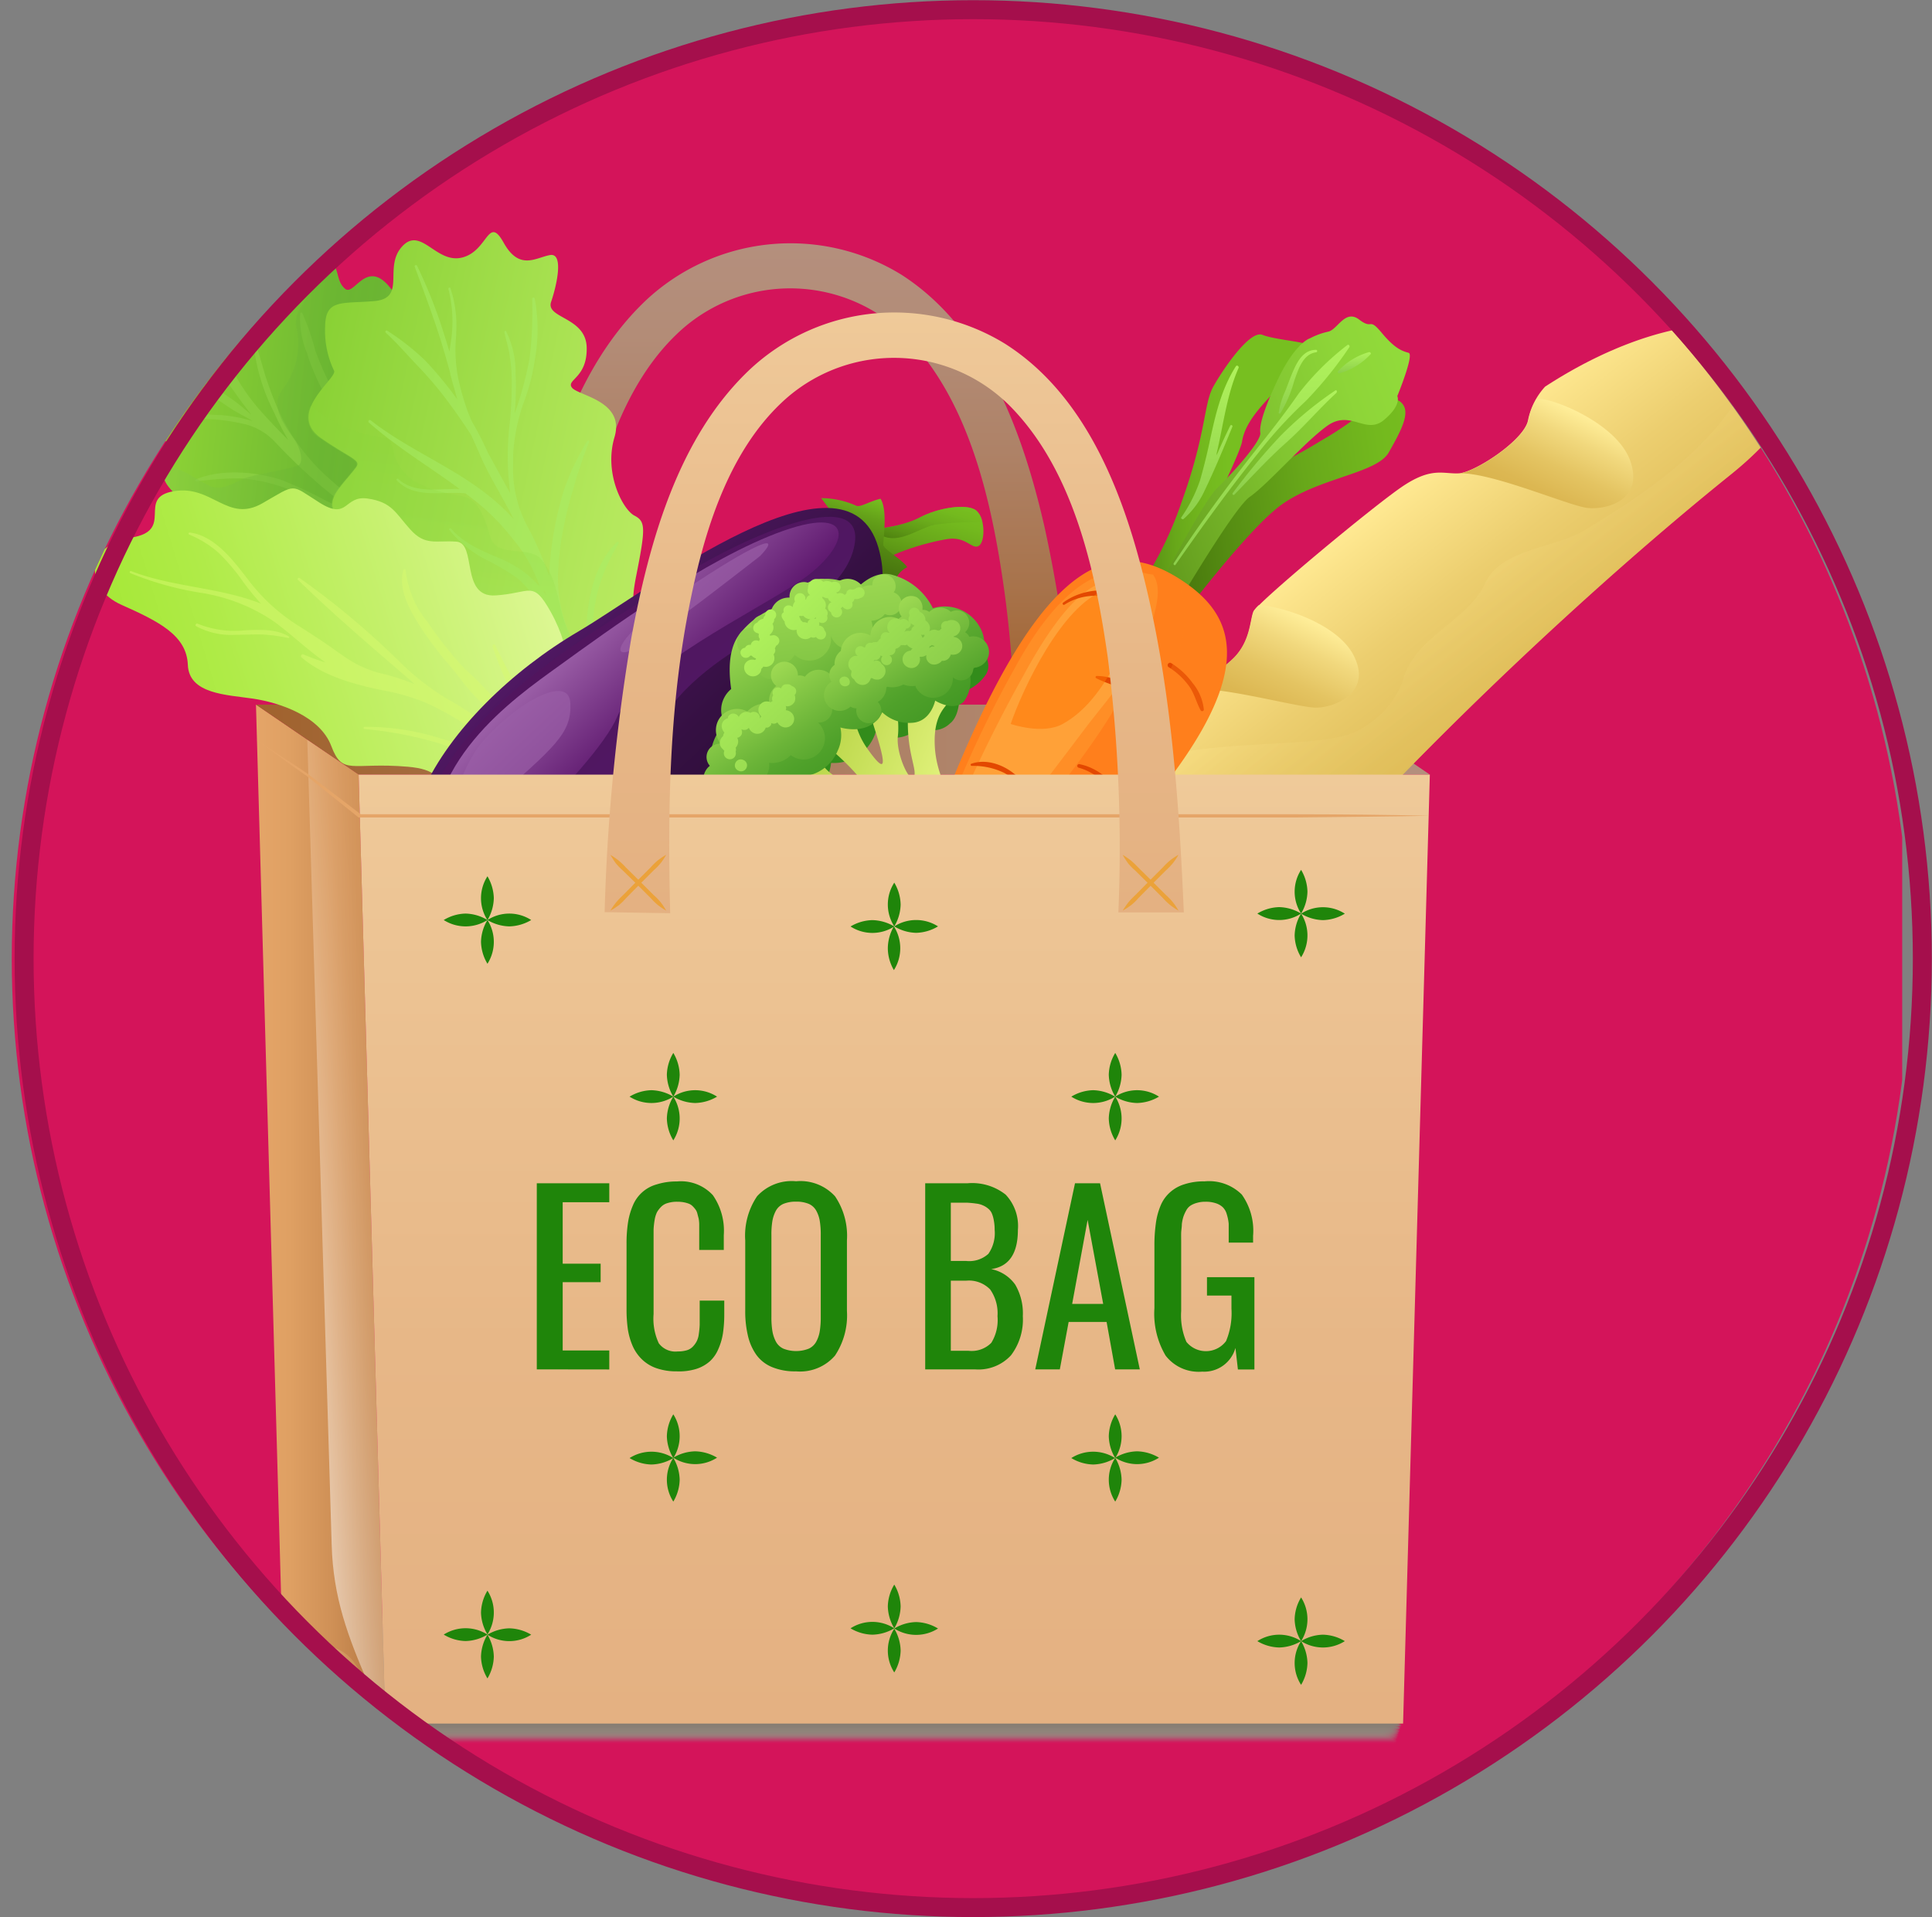 <svg xmlns="http://www.w3.org/2000/svg" xmlns:xlink="http://www.w3.org/1999/xlink" viewBox="0 0 203.64 202.12"><rect x="0" y="0" width="203.64" height="202.12" fill="#808080" stroke="none"/><defs><filter id="luminosity-noclip" x="81.62" y="-7335.19" width="19.05" height="32766" filterUnits="userSpaceOnUse" color-interpolation-filters="sRGB"><feFlood flood-color="#fff" result="bg"/><feBlend in="SourceGraphic" in2="bg"/></filter><mask id="mask" x="81.62" y="-7335.19" width="19.05" height="32766" maskUnits="userSpaceOnUse"><g style="filter:url(#luminosity-noclip)"/></mask><linearGradient id="_29" x1="-1774.6" y1="-1451.73" x2="-1789.03" y2="-1439.18" gradientTransform="translate(2189.07 -847.69) rotate(-62.94)" gradientUnits="userSpaceOnUse"><stop offset="0.12" stop-color="#fff"/><stop offset="0.17" stop-color="#f3f3f3"/><stop offset="0.24" stop-color="#d3d3d3"/><stop offset="0.34" stop-color="#9f9f9f"/><stop offset="0.46" stop-color="#585858"/><stop offset="0.6"/></linearGradient><linearGradient id="_28" x1="-1778" y1="-1436.26" x2="-1785.3" y2="-1454.34" gradientTransform="translate(2189.07 -847.69) rotate(-62.94)" gradientUnits="userSpaceOnUse"><stop offset="0.06" stop-color="#fff"/><stop offset="0.09" stop-color="#f3f3f3"/><stop offset="0.15" stop-color="#d3d3d3"/><stop offset="0.22" stop-color="#9f9f9f"/><stop offset="0.3" stop-color="#585858"/><stop offset="0.4"/></linearGradient><clipPath id="clip-path" transform="translate(1.22)"><circle cx="100.06" cy="101.06" r="100.04" style="fill:none"/></clipPath><linearGradient id="_203" x1="82.09" y1="74.33" x2="82.09" y2="25.64" gradientUnits="userSpaceOnUse"><stop offset="0" stop-color="#a0622d"/><stop offset="0.26" stop-color="#a8734b"/><stop offset="0.55" stop-color="#ae8267"/><stop offset="0.8" stop-color="#b38c77"/><stop offset="1" stop-color="#b48f7d"/></linearGradient><linearGradient id="_199" x1="26.98" y1="127.99" x2="40.62" y2="127.99" gradientUnits="userSpaceOnUse"><stop offset="0" stop-color="#e5a568"/><stop offset="0.26" stop-color="#dfa063"/><stop offset="0.59" stop-color="#cf9056"/><stop offset="0.97" stop-color="#b37640"/><stop offset="1" stop-color="#b1743e"/></linearGradient><linearGradient id="_203-2" x1="26.98" y1="77.97" x2="150.71" y2="77.97" xlink:href="#_203"/><linearGradient id="_161" x1="121.35" y1="70.95" x2="146.59" y2="103.26" gradientUnits="userSpaceOnUse"><stop offset="0" stop-color="#ffe992"/><stop offset="0.06" stop-color="#fbe38a"/><stop offset="0.29" stop-color="#ecce6f"/><stop offset="0.52" stop-color="#e1bf5b"/><stop offset="0.76" stop-color="#dbb650"/><stop offset="1" stop-color="#d9b34c"/></linearGradient><linearGradient id="_161-2" x1="124.41" y1="74.86" x2="146.59" y2="103.26" xlink:href="#_161"/><linearGradient id="_174" x1="165.04" y1="43.39" x2="160.24" y2="53.69" gradientUnits="userSpaceOnUse"><stop offset="0" stop-color="#fe9"/><stop offset="0.25" stop-color="#f1d87d"/><stop offset="0.54" stop-color="#e4c462"/><stop offset="0.8" stop-color="#dcb752"/><stop offset="1" stop-color="#d9b34c"/></linearGradient><linearGradient id="_174-2" x1="136.04" y1="64.91" x2="130.75" y2="76.26" xlink:href="#_174"/><linearGradient id="_174-3" x1="115.6" y1="88.2" x2="109.21" y2="101.9" xlink:href="#_174"/><linearGradient id="_174-4" x1="98.54" y1="114.33" x2="92.45" y2="127.37" xlink:href="#_174"/><linearGradient id="_110" x1="-1489.38" y1="-2993.05" x2="-1492" y2="-3068.11" gradientTransform="matrix(0.14, -0.99, 0.99, 0.14, 3249, -1007.21)" gradientUnits="userSpaceOnUse"><stop offset="0" stop-color="#94d54c"/><stop offset="0.15" stop-color="#8ed048"/><stop offset="0.36" stop-color="#7dc33e"/><stop offset="0.54" stop-color="#68b331"/><stop offset="1" stop-color="#a6e838"/></linearGradient><linearGradient id="_73" x1="-1489.51" y1="-2996.24" x2="-1491.68" y2="-3058.5" gradientTransform="matrix(0.14, -0.99, 0.99, 0.14, 3249, -1007.21)" gradientUnits="userSpaceOnUse"><stop offset="0" stop-color="#94d54c"/><stop offset="0.19" stop-color="#8ed048"/><stop offset="0.44" stop-color="#7dc33e"/><stop offset="0.67" stop-color="#68b331"/><stop offset="1" stop-color="#94d54c"/></linearGradient><linearGradient id="_108" x1="-1494.77" y1="-2991.89" x2="-1491.02" y2="-3045.44" gradientTransform="matrix(0.14, -0.99, 0.99, 0.14, 3249, -1007.21)" gradientUnits="userSpaceOnUse"><stop offset="0" stop-color="#c1ee68"/><stop offset="0.29" stop-color="#b3e75b"/><stop offset="0.84" stop-color="#8dd338"/><stop offset="1" stop-color="#81cd2d"/></linearGradient><linearGradient id="_79" x1="-1528.81" y1="-3019.55" x2="-1478.63" y2="-3019.55" gradientTransform="matrix(0.14, -0.99, 0.99, 0.14, 3249, -1007.21)" gradientUnits="userSpaceOnUse"><stop offset="0" stop-color="#a9ee68"/><stop offset="0.06" stop-color="#a6ec64"/><stop offset="0.68" stop-color="#8bd53c"/><stop offset="1" stop-color="#81cd2d"/></linearGradient><linearGradient id="_82" x1="-1500.74" y1="-3008.46" x2="-1521.93" y2="-3053.9" gradientTransform="matrix(0.14, -0.99, 0.99, 0.14, 3249, -1007.21)" gradientUnits="userSpaceOnUse"><stop offset="0" stop-color="#e4f99f"/><stop offset="0.41" stop-color="#c7f16f"/><stop offset="0.8" stop-color="#afeb47"/><stop offset="1" stop-color="#a6e838"/></linearGradient><linearGradient id="_125" x1="131.77" y1="7.77" x2="128.84" y2="17.36" gradientTransform="translate(-34.35 42.99) rotate(0.69)" gradientUnits="userSpaceOnUse"><stop offset="0" stop-color="#77bf20"/><stop offset="0.2" stop-color="#73b91e"/><stop offset="0.48" stop-color="#68a81a"/><stop offset="0.79" stop-color="#558c12"/><stop offset="1" stop-color="#46750c"/></linearGradient><linearGradient id="_125-2" x1="132.31" y1="7.94" x2="130.65" y2="13.35" xlink:href="#_125"/><linearGradient id="_131" x1="125.8" y1="8.02" x2="121.92" y2="20.72" gradientTransform="translate(-34.35 42.99) rotate(0.69)" gradientUnits="userSpaceOnUse"><stop offset="0" stop-color="#77bf20"/><stop offset="0.17" stop-color="#64a119"/><stop offset="0.38" stop-color="#528612"/><stop offset="0.58" stop-color="#46720e"/><stop offset="0.79" stop-color="#3e670b"/><stop offset="1" stop-color="#3c630a"/></linearGradient><linearGradient id="_114" x1="92.66" y1="22.41" x2="109.92" y2="40.27" gradientTransform="translate(-34.35 42.99) rotate(0.69)" gradientUnits="userSpaceOnUse"><stop offset="0" stop-color="#501863"/><stop offset="0.26" stop-color="#441454"/><stop offset="0.69" stop-color="#351042"/><stop offset="1" stop-color="#2f0e3b"/></linearGradient><linearGradient id="_121" x1="93.52" y1="23.05" x2="105.04" y2="34.98" gradientTransform="translate(-34.35 42.99) rotate(0.69)" gradientUnits="userSpaceOnUse"><stop offset="0" stop-color="#51155e"/><stop offset="1" stop-color="#501863"/></linearGradient><linearGradient id="_124" x1="94.38" y1="23.22" x2="102.6" y2="31.74" gradientTransform="translate(-34.35 42.99) rotate(0.69)" gradientUnits="userSpaceOnUse"><stop offset="0" stop-color="#9b5fa7"/><stop offset="1" stop-color="#5f196f"/></linearGradient><linearGradient id="_645" x1="-1781.52" y1="-1454.86" x2="-1780.12" y2="-1434.63" gradientTransform="translate(2189.07 -847.69) rotate(-62.94)" gradientUnits="userSpaceOnUse"><stop offset="0" stop-color="#b3d13f"/><stop offset="1" stop-color="#edfa8b"/></linearGradient><filter id="luminosity-noclip-3" x="81.62" y="71.58" width="19.05" height="19.36" filterUnits="userSpaceOnUse" color-interpolation-filters="sRGB"><feFlood flood-color="#fff" result="bg"/><feBlend in="SourceGraphic" in2="bg"/></filter><mask id="mask-3" x="82.84" y="71.58" width="19.05" height="19.36" maskUnits="userSpaceOnUse"><g style="filter:url(#luminosity-noclip-3)"><g transform="translate(1.22)"><g style="mask:url(#mask)"><path d="M91.25,90.7a12.64,12.64,0,0,0-2.4-4.77c-2.33-2.57-4.39-2.76-6.39-3.26s0-6.42,1.13-5.34c.84.82,1.2,3,2.72,4.16.47.37.9.72,1.26,1,1.5,1.29,3.3,2.48,3,1.62s-.87-2.19-4.08-5-1.76-4.22,0-4.59c3-.61,1.6,1.42,3.71,4.4s1.91,1.54.89-1.71c-1.14-3.67-2-5.66,0-5.61s2.55,4.16,2.33,6,1.25,5,1.67,4.33-.65-2.38-.62-5.83,3.38-3.94,4.19-2.83-1.56,1-1.35,5.36c.15,3.3,2,6.17,3.36,8.24C101.08,87.46,91.64,92,91.25,90.7Z" style="mix-blend-mode:multiply;fill:url(#_29)"/></g></g></g></mask><linearGradient id="_8" x1="-1774.6" y1="-1451.73" x2="-1789.03" y2="-1439.18" gradientTransform="translate(2189.07 -847.69) rotate(-62.94)" gradientUnits="userSpaceOnUse"><stop offset="0.12" stop-color="#b3d13f"/><stop offset="0.23" stop-color="#b9d74b"/><stop offset="0.43" stop-color="#c9e86b"/><stop offset="0.6" stop-color="#dafa8b"/></linearGradient><linearGradient id="_10" x1="-1778" y1="-1436.26" x2="-1785.3" y2="-1454.34" gradientTransform="translate(2189.07 -847.69) rotate(-62.94)" gradientUnits="userSpaceOnUse"><stop offset="0.06" stop-color="#b3d13f"/><stop offset="0.14" stop-color="#b9d74b"/><stop offset="0.28" stop-color="#c9e86b"/><stop offset="0.4" stop-color="#dafa8b"/></linearGradient><linearGradient id="_579" x1="-779.39" y1="1168.59" x2="-779.05" y2="1173.4" gradientTransform="translate(875.27 -1082.04)" gradientUnits="userSpaceOnUse"><stop offset="0" stop-color="#86bf3f"/><stop offset="1" stop-color="#cbdc8b"/></linearGradient><linearGradient id="_5" x1="-1780.12" y1="-1445.84" x2="-1770.34" y2="-1462.78" gradientTransform="translate(2189.07 -847.69) rotate(-62.94)" gradientUnits="userSpaceOnUse"><stop offset="0" stop-color="#439824"/><stop offset="0.2" stop-color="#4fa12a"/><stop offset="0.57" stop-color="#70b83b"/><stop offset="1" stop-color="#9dd952"/></linearGradient><linearGradient id="_19" x1="-1766.89" y1="-1460.6" x2="-1774.7" y2="-1454.92" gradientTransform="translate(2189.07 -847.69) rotate(-62.94)" gradientUnits="userSpaceOnUse"><stop offset="0" stop-color="#9dd952"/><stop offset="1" stop-color="#80c443"/></linearGradient><linearGradient id="_14" x1="-1786.19" y1="-1452.46" x2="-1780.49" y2="-1462.32" gradientTransform="translate(2189.07 -847.69) rotate(-62.94)" gradientUnits="userSpaceOnUse"><stop offset="0" stop-color="#53a32c"/><stop offset="0.36" stop-color="#6bb438"/><stop offset="1" stop-color="#9dd952"/></linearGradient><linearGradient id="_14-2" x1="-1773.2" y1="-1443.84" x2="-1767.73" y2="-1453.32" xlink:href="#_14"/><linearGradient id="_53" x1="-1777.78" y1="-1447.24" x2="-1772.17" y2="-1463.54" gradientTransform="translate(2189.07 -847.69) rotate(-62.94)" gradientUnits="userSpaceOnUse"><stop offset="0" stop-color="#8dcf4b"/><stop offset="1" stop-color="#b0f25c"/></linearGradient><linearGradient id="_65" x1="-179.21" y1="-849.34" x2="-201.16" y2="-853.63" gradientTransform="matrix(0.94, -0.34, 0.26, 0.95, 527.03, 797.04)" gradientUnits="userSpaceOnUse"><stop offset="0.42" stop-color="#77bf20"/><stop offset="0.54" stop-color="#73b91e"/><stop offset="0.7" stop-color="#68a81a"/><stop offset="0.88" stop-color="#558c12"/><stop offset="1" stop-color="#46750c"/></linearGradient><linearGradient id="_607" x1="-214.42" y1="-938.57" x2="-243.5" y2="-944.24" gradientTransform="matrix(0.93, -0.37, 0.34, 0.94, 669.11, 852.95)" xlink:href="#_125"/><linearGradient id="_64" x1="-210.46" y1="-857.24" x2="-246.52" y2="-857.87" gradientTransform="translate(641.31 776.87) rotate(-20.06)" gradientUnits="userSpaceOnUse"><stop offset="0" stop-color="#92db3b"/><stop offset="0.2" stop-color="#8ed538"/><stop offset="0.46" stop-color="#81c430"/><stop offset="0.76" stop-color="#6ca823"/><stop offset="1" stop-color="#588d17"/></linearGradient><linearGradient id="_53-2" x1="-223.45" y1="-862.39" x2="-221.34" y2="-868.52" gradientTransform="translate(641.31 776.87) rotate(-20.06)" xlink:href="#_53"/><linearGradient id="_53-3" x1="-232.24" y1="-848.97" x2="-224.98" y2="-870.04" gradientTransform="translate(641.31 776.87) rotate(-20.06)" xlink:href="#_53"/><linearGradient id="_53-4" x1="-216.45" y1="-864.27" x2="-215.76" y2="-866.28" gradientTransform="translate(641.31 776.87) rotate(-20.06)" xlink:href="#_53"/><linearGradient id="_53-5" x1="-227.57" y1="-854.97" x2="-224.16" y2="-864.87" gradientTransform="translate(641.31 776.87) rotate(-20.06)" xlink:href="#_53"/><linearGradient id="_53-6" x1="-235.76" y1="-855.21" x2="-230.66" y2="-870.05" gradientTransform="translate(641.31 776.87) rotate(-20.06)" xlink:href="#_53"/><linearGradient id="_195" x1="94.26" y1="181.7" x2="94.26" y2="81.66" gradientUnits="userSpaceOnUse"><stop offset="0" stop-color="#e4b182"/><stop offset="0.4" stop-color="#e7b787"/><stop offset="0.93" stop-color="#eec797"/><stop offset="1" stop-color="#efca99"/></linearGradient><linearGradient id="_262" x1="28.58" y1="177.56" x2="39.4" y2="177.56" gradientUnits="userSpaceOnUse"><stop offset="0" stop-color="#e4b182"/><stop offset="0.21" stop-color="#e1ac7c"/><stop offset="0.5" stop-color="#d79f6a"/><stop offset="0.83" stop-color="#c7894d"/><stop offset="1" stop-color="#bd7c3b"/></linearGradient><linearGradient id="_266" x1="30.23" y1="130.36" x2="41.57" y2="129.17" gradientUnits="userSpaceOnUse"><stop offset="0" stop-color="#fff"/><stop offset="0.06" stop-color="#fcf6f0"/><stop offset="0.29" stop-color="#f4d9c0"/><stop offset="0.5" stop-color="#eec39a"/><stop offset="0.69" stop-color="#e9b27e"/><stop offset="0.87" stop-color="#e6a86e"/><stop offset="1" stop-color="#e5a568"/></linearGradient><linearGradient id="_195-2" x1="93.04" y1="96.22" x2="93.04" y2="32.93" xlink:href="#_195"/></defs><g style="isolation:isolate"><g id="Capa_2" data-name="Capa 2"><g id="interactividad"><g style="clip-path:url(#clip-path)"><rect y="0.81" width="200.5" height="200.5" style="fill:#d4145a"/><g style="mix-blend-mode:multiply"><path d="M22.66,170.31l103.4.78,19.83,12.8H39.29c-.4,0-9.4-.39-23.67-8.47C9.22,171.8,16.23,169.9,22.66,170.31Z" transform="translate(1.22)" style="fill:#9c9086;opacity:0"/><path d="M23,170.46l103.1.77,19.82,12.56H39.3c-.39,0-9.37-.59-23.09-8.35C10,171.94,16.78,170.07,23,170.46Z" transform="translate(1.22)" style="fill:#9b8f85;opacity:0.038"/><path d="M23.33,170.62l102.82.75L146,183.7H39.3c-.37,0-9.33-.79-22.51-8.25C10.83,172.07,17.33,170.24,23.33,170.62Z" transform="translate(1.22)" style="fill:#9a8e84;opacity:0.077"/><path d="M23.66,170.77l102.53.73L146,183.6H39.31c-.36,0-9.31-1-21.93-8.13C11.64,172.21,17.88,170.41,23.66,170.77Z" transform="translate(1.22)" style="fill:#998d83;opacity:0.115"/><path d="M24,170.93l102.24.71L146,183.5H39.32c-.35,0-9.28-1.19-21.35-8C12.45,172.35,18.43,170.58,24,170.93Z" transform="translate(1.22)" style="fill:#988c82;opacity:0.154"/><path d="M24.33,171.08l102,.7L146,183.4H39.32c-.32,0-9.24-1.38-20.77-7.91C13.25,172.49,19,170.75,24.33,171.08Z" transform="translate(1.22)" style="fill:#978c82;opacity:0.192"/><path d="M24.66,171.24l101.66.67,19.75,11.39H39.33c-.31,0-9.21-1.58-20.19-7.79C14.06,172.62,19.53,170.92,24.66,171.24Z" transform="translate(1.22)" style="fill:#968b81;opacity:0.231"/><path d="M25,171.39l101.38.66,19.73,11.16H39.33a69,69,0,0,1-19.6-7.69C14.87,172.76,20.08,171.09,25,171.39Z" transform="translate(1.22)" style="fill:#958a80;opacity:0.269"/><path d="M25.33,171.54l101.08.65,19.72,10.92H39.34a71.63,71.63,0,0,1-19-7.57C15.68,172.9,20.63,171.26,25.33,171.54Z" transform="translate(1.22)" style="fill:#94897f;opacity:0.308"/><path d="M25.66,171.7l100.79.62L146.16,183H39.35a75,75,0,0,1-18.45-7.46C16.48,173,21.18,171.43,25.66,171.7Z" transform="translate(1.22)" style="fill:#93887e;opacity:0.346"/><path d="M26,171.85l100.51.61,19.69,10.45H39.35a79.06,79.06,0,0,1-17.86-7.34C17.29,173.17,21.73,171.6,26,171.85Z" transform="translate(1.22)" style="fill:#92877d;opacity:0.385"/><path d="M26.32,172l100.22.58,19.68,10.22H39.36a82.53,82.53,0,0,1-17.29-7.23C18.09,173.32,22.28,171.77,26.32,172Z" transform="translate(1.22)" style="fill:#91867c;opacity:0.423"/><path d="M26.66,172.16l99.93.57,19.66,10H39.37a88.41,88.41,0,0,1-16.71-7.13C18.9,173.45,22.83,171.94,26.66,172.16Z" transform="translate(1.22)" style="fill:#90857b;opacity:0.462"/><path d="M27,172.31l99.64.56,19.65,9.75H39.37a94.77,94.77,0,0,1-16.12-7C19.71,173.59,23.37,172.11,27,172.31Z" transform="translate(1.22)" style="fill:#8f857b;opacity:0.5"/><path d="M27.32,172.47l99.36.53,19.63,9.52H39.38a103.06,103.06,0,0,1-15.54-6.9C20.51,173.73,23.92,172.28,27.32,172.47Z" transform="translate(1.22)" style="fill:#8e847a;opacity:0.538"/><path d="M27.66,172.62l99.06.52,19.62,9.28H39.39a113.94,113.94,0,0,1-15-6.78C21.32,173.87,24.47,172.45,27.66,172.62Z" transform="translate(1.22)" style="fill:#8d8379;opacity:0.577"/><path d="M28,172.78l98.77.5,19.61,9h-107A127.75,127.75,0,0,1,25,175.65C22.13,174,25,172.62,28,172.78Z" transform="translate(1.22)" style="fill:#8c8278;opacity:0.615"/><path d="M28.32,172.93l98.49.48,19.59,8.82H39.4a145.84,145.84,0,0,1-13.8-6.56C22.93,174.14,25.57,172.79,28.32,172.93Z" transform="translate(1.22)" style="fill:#8b8177;opacity:0.654"/><path d="M28.65,173.09l98.2.46,19.58,8.58h-107c-.13,0-8.85-3.94-13.23-6.45C23.74,174.28,26.12,173,28.65,173.09Z" transform="translate(1.22)" style="fill:#8a8076;opacity:0.692"/><path d="M29,173.24l97.91.44L146.46,182h-107c-.11,0-8.81-4.14-12.64-6.34C24.55,174.42,26.67,173.13,29,173.24Z" transform="translate(1.22)" style="fill:#897f75;opacity:0.731"/><path d="M29.32,173.39l97.62.43,19.55,8.11H39.42c-.09,0-8.78-4.33-12.06-6.22C25.35,174.55,27.22,173.3,29.32,173.39Z" transform="translate(1.22)" style="fill:#887e74;opacity:0.769"/><path d="M29.65,173.55,127,174l19.53,7.87H39.43c-.08,0-8.76-4.53-11.49-6.11C26.16,174.69,27.77,173.47,29.65,173.55Z" transform="translate(1.22)" style="fill:#877d73;opacity:0.808"/><path d="M30,173.7l97,.39,19.52,7.64H39.43c-.06,0-8.72-4.73-10.9-6C27,174.83,28.32,173.64,30,173.7Z" transform="translate(1.22)" style="fill:#867d73;opacity:0.846"/><path d="M30.32,173.86l96.75.37,19.51,7.41H39.44s-8.69-4.93-10.32-5.89C27.77,175,28.87,173.81,30.32,173.86Z" transform="translate(1.22)" style="fill:#857c72;opacity:0.885"/><path d="M30.65,174l96.47.36,19.49,7.17H39.45s-8.66-5.13-9.75-5.77S29.42,174,30.65,174Z" transform="translate(1.22)" style="fill:#847b71;opacity:0.923"/><path d="M31,174.16l96.18.34,19.48,6.94H39.45s-8.62-5.34-9.16-5.66C29.39,175.24,30,174.15,31,174.16Z" transform="translate(1.22)" style="fill:#837a70;opacity:0.962"/><path d="M31.32,174.32l95.89.32,19.46,6.7H39.46l-8.58-5.55A.8.8,0,0,1,31.32,174.32Z" transform="translate(1.22)" style="fill:#82796f"/></g><path d="M108.9,55.66c-2.24-9.85-6.19-21-15.14-26.72a22.3,22.3,0,0,0-26.84,2.67C59.26,38.82,56.24,50,54.38,60c-.89,4.75-1.48,9.54-1.91,14.35h6A116.68,116.68,0,0,1,60.22,58c1.5-8.2,4.08-17.75,10.62-23.44a17.25,17.25,0,0,1,23.54,1C101,42.39,103.31,52.92,104.6,62c.58,4.1.91,8.21,1.08,12.33h6A140.44,140.44,0,0,0,108.9,55.66Z" transform="translate(1.22)" style="fill:url(#_203)"/><polygon points="40.62 181.7 29.8 174.31 26.98 74.28 37.8 81.66 40.62 181.7" style="fill:url(#_199)"/><polygon points="139.89 74.28 150.71 81.66 37.8 81.66 26.98 74.28 139.89 74.28" style="fill:url(#_203-2)"/><path d="M128,102.81c12.8-16.71,35.76-38.74,53.17-52.75s.7-22.47-19.53-9.3a7.36,7.36,0,0,0-1.8,3.53c-.39,2.12-5.65,5.53-7.3,5.61s-2.82-.67-5.8,1.29S131.34,63.5,130.94,64.44s-.31,3.14-2.11,4.94a16.52,16.52,0,0,1-4.16,2.9s-3.22.32-6.82,4.47-8.31,9.57-8.63,10.75.23,3.38-2.75,7.46-4.17,4.14-4.17,4.14-3.19,1-6.41,6-4.26,7.84-4.26,8.47,1.1,1.73,0,4.47a24.72,24.72,0,0,1-3.74,5.76s-2.74.48-4,4.83c-1.38,4.79-3.21,13.41,4,16.78S105.93,131.68,128,102.81Z" transform="translate(1.22)" style="fill:url(#_161)"/><path d="M184.76,34.88C183,44.59,174,51,165.78,55.9c-3.06,1.89-8.78,1.93-10.45,5.56-1.87,4.09-7.53,5.65-8.7,10.35a9.76,9.76,0,0,1-5.18,5.42c-6.35,2.58-26.06-1.26-30.56,10-1.92,4.82,9.15,10.89,8.45,16.07-.24,1.17,0,2.82-1.18,3.76-3.53,2.83-8,4.47-11.06,7.77-1.17,1.17-1.64,3.29-2.82,4.7a69.67,69.67,0,0,1-5.64,8c-2.36,2.82-5.89,3.53-9.18,4.23a10.22,10.22,0,0,1-6.3-.31c-1,4.81-1.19,11.11,4.73,13.88,7.22,3.37,18-13.69,40.15-42.56,12.8-16.71,35.76-38.74,53.17-52.75C190.4,42.67,190.08,36.82,184.76,34.88Z" transform="translate(1.22)" style="mix-blend-mode:multiply;opacity:0.5;fill:url(#_161-2)"/><path d="M166.07,53.54c2,.24,6-.78,4.55-4.94s-8.86-6.9-9.9-6.52a6.8,6.8,0,0,0-.84,2.21c-.39,2.12-5.65,5.53-7.3,5.61C156,49.78,164.11,53.31,166.07,53.54Z" transform="translate(1.22)" style="fill:url(#_174)"/><path d="M141.46,69.1c-1.74-3.43-7.78-5.23-10-5.3a3.4,3.4,0,0,0-.56.64c-.39.94-.31,3.14-2.11,4.94a16.52,16.52,0,0,1-4.16,2.9,6.24,6.24,0,0,0-1.44.41,2.29,2.29,0,0,0,.5,0c3.34-.54,11.87,1.93,13.84,1.91S143.46,73,141.46,69.1Z" transform="translate(1.22)" style="fill:url(#_174-2)"/><path d="M117.29,96.86c1.9-.53,5.28-3,2.31-6.3-2.39-2.63-8-3-10.46-2.59a11.79,11.79,0,0,1-2.67,7,15.43,15.43,0,0,1-3.58,3.87,1.82,1.82,0,0,0,.54-.17C106.51,97.26,115.39,97.4,117.29,96.86Z" transform="translate(1.22)" style="fill:url(#_174-3)"/><path d="M88,123.69c3.61-.87,10.25-.83,11.83-1.27,1.81-.51,5-2.9,2.2-6-2.38-2.61-8-2.84-10.25-2.42a4.81,4.81,0,0,1-.11,4A24.16,24.16,0,0,1,88,123.69Z" transform="translate(1.22)" style="fill:url(#_174-4)"/><path d="M75,89.24C74.08,88.62,55.24,73,52.27,72.3s-17-16.91-22.13-15.78-15.28-4.47-14-6.87,1.25-2.4-1.14-4-5.82-.28-3.85-3c.71-1,.09-3.67-1.59-5.75s-2-5.8-.23-5.71,4.53-1.1,3.16-2.33c-1.62-1.44,0-5.82,2.85-4.69,2.62,1,3.14,4.29,4.5,2.64s2.24-3.08,3.77-1.63.57,4.07,3.89,3.3,3.91-3.48,5.57-1.87,1,2.92,2.09,3.84,2.63-4.54,5.92,1.74S59.83,58.62,61.58,64.84a38.66,38.66,0,0,0,8.55,14.83,27,27,0,0,0,8.07,6S77.58,91.1,75,89.24Z" transform="translate(1.22)" style="fill:url(#_110)"/><g style="mix-blend-mode:screen;opacity:0.5"><path d="M61.73,76.85c1,1.25,2.12,2.45,3.19,3.66A25.43,25.43,0,0,0,68.26,84a30.42,30.42,0,0,0,4,2.58,12.09,12.09,0,0,0,4.48,1.72c.2,0,.38-.22.23-.38a19.51,19.51,0,0,0-3.54-2.79c-1.29-.92-2.56-1.86-3.85-2.79s-2.62-1.64-3.89-2.54A31.73,31.73,0,0,1,62,76.62C61.83,76.48,61.61,76.71,61.73,76.85Z" transform="translate(1.22)" style="fill:#94d54c"/><path d="M19,28.91a18.82,18.82,0,0,1,2,5.64A25,25,0,0,0,21.88,38l-.36-.49c-1.91-2.65-3.78-5.58-6.39-7.6-.09-.06-.22.06-.14.14a73.91,73.91,0,0,1,5.73,7.23c1.48,2.16,2.93,4.37,4.55,6.43h0c-.64-.5-1.23-1.06-1.89-1.52-1.29-.89-2.59-1.78-3.9-2.64s-2.68-1.64-4-2.52-2.71-1.78-4.09-2.64c-.12-.08-.26.09-.14.18Q13.2,36,15.18,37.38c1.32.94,2.57,2,3.89,2.9s2.64,1.87,4,2.76c.68.45,1.43.8,2.12,1.22l.22.13a15.87,15.87,0,0,0-3.33-.63A48.27,48.27,0,0,1,15,43c-.12,0-.18.18-.06.22a32.27,32.27,0,0,0,6.56,1,22.23,22.23,0,0,1,3.15.51h0a6.55,6.55,0,0,1,3.17,1.91,56.66,56.66,0,0,0,8.56,7.51c-1.1-.4-2.18-.85-3.24-1.36a42.23,42.23,0,0,0-4.57-2.14c-2.73-.94-6.43-1.25-9.15-.11a.12.12,0,0,0,.06.22,29.63,29.63,0,0,1,4.8-.32,16.84,16.84,0,0,1,4.8,1.1c2.74,1,5.3,2.79,8.2,3.25.6.42,1.21.82,1.82,1.22a41.78,41.78,0,0,0,8.67,4.45.15.15,0,0,0,.12-.28c-5-2.93-10.06-5.81-14.43-9.74a1.54,1.54,0,0,0-.19-.17,21.51,21.51,0,0,1-5.19-7.13l0,0c-.48-1.09-.9-2.21-1.27-3.34s-.65-2.4-1.1-3.53a.11.11,0,0,0-.2.06,20.72,20.72,0,0,0,2.15,7.13,31.06,31.06,0,0,0,1.5,2.93c-.94-.94-1.86-1.9-2.75-2.89a21.12,21.12,0,0,1-5-9.68l0-.06c-.38-1.73-.83-3.69-2.13-5A.16.16,0,0,0,19,28.91Z" transform="translate(1.22)" style="fill:#94d54c"/><path d="M30.43,33a9.47,9.47,0,0,0,.72,4.25A22.84,22.84,0,0,0,33,41.55a24.07,24.07,0,0,0,5.89,6.78c.15.12.31-.1.18-.22a29.38,29.38,0,0,1-5.33-7.25A32,32,0,0,1,32,36.93,24.84,24.84,0,0,0,30.64,33C30.58,32.9,30.45,33,30.43,33Z" transform="translate(1.22)" style="fill:#94d54c"/></g><path d="M31,26.65a4.1,4.1,0,0,1,.48,4.12c-.62,1.15-1.86,2.36-1.44,3.79a8,8,0,0,1-1.51,6.55c-1.33,1.81.25,3.71,1.4,5.41.5.83,1,2.44.1,2.62-1.76.52-3.63.73-5.39,1.25-1.14.46-2.34,1.37-3.65.88-1.59-.74-2.9-1.88-4.59-2.11-.07.15-.16.31-.25.49-1.25,2.4,8.87,8,14,6.87S49.3,71.59,52.27,72.3C55.08,73,72.08,87,74.65,89a25.92,25.92,0,0,1-1.9-6.8,20.74,20.74,0,0,1-2.62-2.53,38.66,38.66,0,0,1-8.55-14.83c-1.75-6.22-17.24-26.31-20.53-32.59s-4.79-.81-5.92-1.74S34.7,28.27,33,26.67C32.24,25.89,31.69,26.12,31,26.65Z" transform="translate(1.22)" style="mix-blend-mode:multiply;opacity:0.5;fill:url(#_73)"/><path d="M74.72,95.34c-.15-.61-6.11-5.75-5.85-9.86s1.6-5.21-.11-7.45-2-1.27-.81-5.1,2.58-5,.56-6.52-3.7-.51-2.68-5.66,1-5.78-.19-6.4-3.23-4.43-2.09-8.26-3.82-4.37-4.48-5.22,1.63-1,1.55-4.24-4.35-3.05-3.75-4.81,1.36-5.19-.12-4.93-3.22,1.68-4.88-1.3-1.63.87-4.38,1.56S43.14,23.79,41.15,26s.52,5.44-2.92,5.74-5.13-.25-5.18,2.66A9.77,9.77,0,0,0,34,39.1c.3.81-5.13,4.48-1.36,7.1,3.18,2.2,4.28,2.28,3.64,3.11-1.79,2.36-4.09,3.93-.81,5.93s3.75,1.15,5.49,3.38-2.12,4.31,1.77,4.08a49.55,49.55,0,0,1,7.31,0c1,.1,13.9,26.12,17.05,30.85S72,99,72,99,75.43,98.05,74.72,95.34Z" transform="translate(1.22)" style="fill:url(#_108)"/><path d="M42.49,28.11c.87,2.34,1.74,4.69,2.52,7.06.45,1.38.84,2.77,1.23,4.17l0,.11c.14.49.27,1,.41,1.47s.21.8.34,1.2l-.22-.3A38.6,38.6,0,0,0,43.59,38a25.58,25.58,0,0,0-4-3.14.13.13,0,0,0-.15.21c1.23,1.13,2.31,2.4,3.47,3.61a37.92,37.92,0,0,1,3.11,3.69c.85,1.15,1.68,2.33,2.45,3.54.34.78.7,1.54,1,2.28.88,1.94,2,3.78,3,5.65l.47.9a22.29,22.29,0,0,0-2.85-2.64c-3.83-3-8.41-4.79-12.24-7.79-.15-.12-.32.11-.18.24,3,2.65,6.38,4.65,9.56,7-2.24-.06-4.75.53-6.47-1.06-.1-.09-.25.06-.16.15,1.92,2,4.78,1.11,7.25,1.37l.89.69a23.45,23.45,0,0,1,4.12,4.15,15.19,15.19,0,0,1,2.81,5,10.77,10.77,0,0,0-3.91-2.85c-2-.88-4-1.59-5.44-3.28a.12.12,0,0,0-.19.14,12.21,12.21,0,0,0,4.33,3.36,27.17,27.17,0,0,1,2.64,1.59,7.79,7.79,0,0,1,2.2,2.57,74.62,74.62,0,0,1,3.15,6.93c.35.79.72,1.57,1.1,2.34l.24,1A45.18,45.18,0,0,0,62,80.24c.74,2,1.59,4,2.44,5.91A30.86,30.86,0,0,0,68,92.41a26.63,26.63,0,0,0,2.41,2.68,8.66,8.66,0,0,0,2.77,2.16c.29.13.7-.2.52-.52A14.2,14.2,0,0,0,72,94.38c-.66-.81-1.19-1.67-1.79-2.51-1.23-1.73-2.29-3.56-3.38-5.36l0,0a15.45,15.45,0,0,1-2.17-7.37c0-1-.07-2,0-3,.12-2.12.55-4.17.84-6.26a.11.11,0,0,0-.22-.06,23.87,23.87,0,0,0-1.11,6.4,23.17,23.17,0,0,0,.09,5.06,82.9,82.9,0,0,1-2.45-9.82,29.49,29.49,0,0,1-.55-5.29,17.47,17.47,0,0,1,.77-4.65A20.34,20.34,0,0,1,64,57.27c0-.09-.1-.21-.18-.13-2.29,2.16-3.08,5.79-3.22,8.82a27.82,27.82,0,0,0,.14,5.32c.09.61.21,1.22.35,1.81-.24-.53-.49-1.06-.69-1.61-.38-1.09-.73-2.19-1.1-3.28-.21-.61-.44-1.23-.68-1.84a14.85,14.85,0,0,1-1-6.4c.06-1,.17-2,.32-3a37.25,37.25,0,0,1,1.22-5.24,44.4,44.4,0,0,1,1.71-5.11.11.11,0,0,0-.21-.09,27.6,27.6,0,0,0-2.39,5,35.41,35.41,0,0,0-1.61,9.23,34.47,34.47,0,0,0-2.39-5.46v0a12.78,12.78,0,0,1-1.41-5.58c0-.44,0-1,0-1.63a19.58,19.58,0,0,1,1.22-5.92,20.89,20.89,0,0,0,1.07-4.2,17.93,17.93,0,0,0,0-6.45.14.14,0,0,0-.28,0,40.67,40.67,0,0,1-.28,6.34,37.6,37.6,0,0,1-1.56,5.73,31.92,31.92,0,0,0,.09-4.37,9.63,9.63,0,0,0-1-4.3c0-.08-.19,0-.18.08.14.75.39,1.47.52,2.23a19.55,19.55,0,0,1,.25,2.29,41.72,41.72,0,0,1-.19,5A29.2,29.2,0,0,0,52.56,52c-.42-.75-.84-1.51-1.25-2.27l-1.1-2A33.61,33.61,0,0,0,48.5,44.4l-.3-.72a25.14,25.14,0,0,1-1.11-3.75,15.17,15.17,0,0,1-.22-4.61l0-.32a12.45,12.45,0,0,0-.61-4.61c0-.12-.25-.07-.22.06A14,14,0,0,1,46.31,36c-.05.36-.11.72-.15,1.08-.2-.67-.41-1.34-.62-2A51.5,51.5,0,0,0,42.73,28C42.65,27.87,42.43,28,42.49,28.11ZM56.4,62.84c-.1-.16-.21-.31-.32-.46a.16.16,0,0,0,.08-.15Z" transform="translate(1.22)" style="fill:#a9ee68;mix-blend-mode:screen;opacity:0.5"/><path d="M68.33,89.4c-1.35-3.56-1-7.5-1.65-11.43-.09-.47-1.27-.79-1.49-1.43-.46-2.21-.65-5.31-2.35-6.31-1.43-.81-3.13-1.81-3.87-3.14-1.49-2.51-1.15-6.14-3.31-8.28-1.36-1.26-4.6,0-5.21-2.25-.53-1.76-1.16-3.84-2.8-4.22-3.14-.59-6.73-1.24-7.44-5-.09-.47-.44-1.28-1.06-1.22a14,14,0,0,1-7.6-3.36,2.55,2.55,0,0,0,1,3.46c3.18,2.2,4.28,2.28,3.64,3.11-1.79,2.36-4.09,3.93-.81,5.93s3.75,1.15,5.49,3.38-2.12,4.31,1.77,4.08a49.55,49.55,0,0,1,7.31,0c1,.1,13.9,26.12,17.05,30.85S72,99,72,99a5.43,5.43,0,0,0,1.92-1C71.19,95.87,69.41,92.58,68.33,89.4Z" transform="translate(1.22)" style="mix-blend-mode:multiply;opacity:0.26;fill:url(#_79)"/><path d="M68.6,99.72S63.08,85.15,58.38,85.88s-10.21,3.51-12.47,1.2,1.79-5.74-4.15-6.25-6.86,1-8.06-2.18-5.5-4.59-8.26-5-6.74-.47-6.86-3.56-3-4.55-7-6.33-3.73-6.35,1-7.08.48-4.23,4.54-4.9,5.64,3.38,9.31,1.28,2.89-2.06,6-.09,2.56-.79,5.12-.41,2.9,1.51,4.48,3.26,2.65,1.13,4.85,1.28S47.26,63,51,62.77s3.92-1.67,5.82,1.72c2.51,4.49,1.69,7.6,2.37,8.61s2.9-2.43,3.75,1.37-.46,5.22-.37,5.69.22.65,2.18,2,8.62,13.22,7.33,15.92S68.6,99.72,68.6,99.72Z" transform="translate(1.22)" style="fill:url(#_82)"/><g style="mix-blend-mode:screen;opacity:0.5"><path d="M26.49,66.89a17.11,17.11,0,0,1,2.68.37c.12,0,.14-.14,0-.19-1.31-.78-3-.68-4.46-.63a10.44,10.44,0,0,1-5.11-.69c-.15-.07-.3.17-.15.26a7.82,7.82,0,0,0,4.2.91C24.63,66.92,25.56,66.86,26.49,66.89Z" transform="translate(1.22)" style="fill:#d8f96e"/><path d="M52.65,81.44a23.92,23.92,0,0,0-7.45-3.6,25.64,25.64,0,0,0-8-1.21c-.13,0-.12.21,0,.22a41.29,41.29,0,0,1,8,1.55,48.24,48.24,0,0,1,7.28,3.22C52.65,81.68,52.74,81.51,52.65,81.44Z" transform="translate(1.22)" style="fill:#d8f96e"/><path d="M50.69,68.17a38.83,38.83,0,0,0,8.65,14.29l-.56-.32c-.57-.33-1.09-.78-1.63-1.17a37.73,37.73,0,0,0-5-3l-2-1.51A32.51,32.51,0,0,0,46.48,74a26.1,26.1,0,0,1-5.34-4,85.08,85.08,0,0,0-10.79-9.07.13.13,0,0,0-.16.2c3.94,3.84,8.14,7.39,12.32,11l-1-.38A24.41,24.41,0,0,0,39,71a11.16,11.16,0,0,1-3.7-1.63c-.49-.33-1-.67-1.44-1-1-.72-2.56-1.73-3.89-2.57A19.83,19.83,0,0,1,24.85,61l-.67-.86c-1.35-1.71-3.12-3.72-5.41-4a.11.11,0,0,0-.05.21,11,11,0,0,1,3.18,2,21.65,21.65,0,0,1,2.52,3,29.18,29.18,0,0,0,1.87,2.29C21.91,61.9,17,61.91,12.61,60.21a.11.11,0,0,0-.09.21A33.36,33.36,0,0,0,20,62.5a18.84,18.84,0,0,1,7.63,3c1.88,1.37,3.54,3,5.47,4.34A22,22,0,0,1,30.79,69a.19.19,0,0,0-.19.33c2.34,2,5.59,2.83,8.52,3.44a22.64,22.64,0,0,1,4.64,1.35,33.74,33.74,0,0,1,4.43,2.49C51,78.37,53.89,80,56.54,82l.8.62a6.83,6.83,0,0,0-3.64-.09,29,29,0,0,0-5.33,2.25c-.19.08-.07.34.12.29,1.67-.46,3.22-1.56,4.94-1.55,6.1,0,7.28,2.53,8.08,3.36a45.26,45.26,0,0,1,4.57,5.41L67,93.58a16.55,16.55,0,0,0,2.41,4.94c.1.12,1-.41,1-.53a27.12,27.12,0,0,0-1.25-3.4,16.62,16.62,0,0,0-1.67-3.11c-.71-1.08-1.45-2.16-2.25-3.2,0,0,0,0,0,0a28.67,28.67,0,0,1-3.48-5.54,29.68,29.68,0,0,1-2.27-6.17.15.15,0,0,0-.3,0A18.11,18.11,0,0,0,59.7,80,19.49,19.49,0,0,0,61,83.15l.3.55A68.5,68.5,0,0,1,51,68.05.15.15,0,0,0,50.69,68.17Z" transform="translate(1.22)" style="fill:#d8f96e"/><path d="M41.32,60.07c-.55,1.73.35,3.61,1.19,5.07a34.23,34.23,0,0,0,3.65,5c.67.79,1.27,1.62,1.93,2.41s1.43,1.53,2.14,2.28a34,34,0,0,0,5.22,4.74.13.13,0,0,0,.18-.18,31.85,31.85,0,0,0-4.14-5.13l-2-2.1c-.68-.73-1.46-1.36-2.13-2.09a41.15,41.15,0,0,1-3.55-4.55,10.25,10.25,0,0,1-2.28-5.46A.12.12,0,0,0,41.32,60.07Z" transform="translate(1.22)" style="fill:#d8f96e"/></g><path d="M89.7,55.92s4-.26,5.94-1.32,4.87-1.51,5.93-.86,1.1,3.34.39,3.8-1.31-1-3.26-.72-7.53,1.77-8.08,3.52S89.7,55.92,89.7,55.92Z" transform="translate(1.22)" style="fill:url(#_125)"/><path d="M97.4,55.3a31.7,31.7,0,0,1,4.93-.23,2.11,2.11,0,0,0-.76-1.33c-1.06-.65-4-.2-5.93.86a13.77,13.77,0,0,1-4.12,1.12,2,2,0,0,0,.21.75C93.66,57.38,95.63,55.64,97.4,55.3Z" transform="translate(1.22)" style="mix-blend-mode:screen;opacity:0.67;fill:url(#_125-2)"/><path d="M86.12,53.56l-.79-1.05A9.24,9.24,0,0,1,89,53.3c.41.24,1.38-.44,2.59-.72.78,1.21.27,4.34.29,4.84s1.92,1.48,2.53,2.37a2.72,2.72,0,0,0-1.29,1.38c-.28.88.5,2.39.49,3.18,0,0-1.59-.63-1.82,0a15.52,15.52,0,0,1-1,1.93l-1.11-3Z" transform="translate(1.22)" style="fill:url(#_131)"/><path d="M48.2,100.53c8.9,5.69,23-11.84,26.3-21.59s20.25-9.52,16.86-21.23-24.31,4.57-31.55,8.82C45.52,74.92,34.16,91.56,48.2,100.53Z" transform="translate(1.22)" style="fill:url(#_114)"/><path d="M44.52,94.88c3.21,7.2,18.4-6.6,23-17.06S86.47,65.59,88.68,58.14,77.81,56,68.91,61.79,37.69,79.61,44.52,94.88Z" transform="translate(1.22)" style="fill:url(#_121)"/><path d="M44.5,91.29c.75,5.54,17.14-10.47,19.33-15.71s14.38-11,19.36-14.38,6.26-8.08-1.82-5.25S62.52,66.72,57.71,70.19,43,80.48,44.5,91.29Z" transform="translate(1.22)" style="fill:url(#_124)"/><path d="M49.7,78.11c-2.81,3.22-5.49,12.25,1,6.44s8.33-7.17,8.2-10.39S53.17,74.15,49.7,78.11Z" transform="translate(1.22)" style="fill:#9b5fa7;mix-blend-mode:screen;opacity:0.7"/><path d="M78.9,58.61c3-3.16-2.22-.33-9.07,4.35S62.75,70.53,67,67.57,78.9,58.61,78.9,58.61Z" transform="translate(1.22)" style="fill:#9b5fa7;mix-blend-mode:screen;opacity:0.7"/><path d="M78,82.63a4.63,4.63,0,0,0,8.38-2.2,4.63,4.63,0,0,0,4.7-3.24,3.57,3.57,0,0,0,4.66-.64,2.52,2.52,0,0,0,3.17-.28c1.14-.86,1-3.23,1-3.23a4.63,4.63,0,0,0,2.83-2c.91-1.62-1.42-3.84-1.42-3.84s-8.75-.32-12.41.06S74.72,78.69,78,82.63Z" transform="translate(1.22)" style="fill:#328c1b"/><path d="M91.25,90.7a12.64,12.64,0,0,0-2.4-4.77c-2.33-2.57-4.39-2.76-6.39-3.26s0-6.42,1.13-5.34c.84.82,1.2,3,2.72,4.16.47.37.9.72,1.26,1,1.5,1.29,3.3,2.48,3,1.62s-.87-2.19-4.08-5-1.76-4.22,0-4.59c3-.61,1.6,1.42,3.71,4.4s1.91,1.54.89-1.71c-1.14-3.67-2-5.66,0-5.61s2.55,4.16,2.33,6,1.25,5,1.67,4.33-.65-2.38-.62-5.83,3.38-3.94,4.19-2.83-1.56,1-1.35,5.36c.15,3.3,2,6.17,3.36,8.24C101.08,87.46,91.64,92,91.25,90.7Z" transform="translate(1.22)" style="fill:url(#_645)"/><g style="mask:url(#mask-3)"><path d="M91.25,90.7a12.64,12.64,0,0,0-2.4-4.77c-2.33-2.57-4.39-2.76-6.39-3.26s0-6.42,1.13-5.34c.84.82,1.2,3,2.72,4.16.47.37.9.72,1.26,1,1.5,1.29,3.3,2.48,3,1.62s-.87-2.19-4.08-5-1.76-4.22,0-4.59c3-.61,1.6,1.42,3.71,4.4s1.91,1.54.89-1.71c-1.14-3.67-2-5.66,0-5.61s2.55,4.16,2.33,6,1.25,5,1.67,4.33-.65-2.38-.62-5.83,3.38-3.94,4.19-2.83-1.56,1-1.35,5.36c.15,3.3,2,6.17,3.36,8.24C101.08,87.46,91.64,92,91.25,90.7Z" transform="translate(1.22)" style="mix-blend-mode:multiply;fill:url(#_8)"/></g><g style="mask:url(#mask-3)"><path d="M91.25,90.7a12.64,12.64,0,0,0-2.4-4.77c-2.33-2.57-4.39-2.76-6.39-3.26s0-6.42,1.13-5.34c.84.82,1.2,3,2.72,4.16.47.37.9.72,1.26,1,1.5,1.29,3.3,2.48,3,1.62s-.87-2.19-4.08-5-1.76-4.22,0-4.59c3-.61,1.6,1.42,3.71,4.4s1.91,1.54.89-1.71c-1.14-3.67-2-5.66,0-5.61s2.55,4.16,2.33,6,1.25,5,1.67,4.33-.65-2.38-.62-5.83,3.38-3.94,4.19-2.83-1.56,1-1.35,5.36c.15,3.3,2,6.17,3.36,8.24C101.08,87.46,91.64,92,91.25,90.7Z" transform="translate(1.22)" style="mix-blend-mode:multiply;fill:url(#_10)"/></g><ellipse cx="96.04" cy="88.91" rx="5.13" ry="2.39" transform="translate(-25.14 42.57) rotate(-22.06)" style="fill:url(#_579)"/><path d="M92.83,60.6c-2-.57-3.78,1.47-3.78,1.47a5.12,5.12,0,0,0-3.8-1,4.09,4.09,0,0,0-3.45,2.61,8.59,8.59,0,0,0-5.27,3.45c-1,1.56-.93,3.8-.68,5.51a2.92,2.92,0,0,0-.74.92,2.82,2.82,0,0,0,.07,2.72,5.46,5.46,0,0,0,4.47,9.23c1.63-.15,3.83-1.24,3.6-3.65a4.4,4.4,0,0,0,3.82-2.71,3.8,3.8,0,0,0,.29-2.46s3.18,1,4.41-1.6a4.13,4.13,0,0,0,3.13,1.11c2-.1,2.45-2.34,2.45-2.34s1.91,1.21,3,.12a3.7,3.7,0,0,0,.63-3.06s2.67-2.18,1-4.94a4.24,4.24,0,0,0-4.87-1.86A6.74,6.74,0,0,0,92.83,60.6Z" transform="translate(1.22)" style="fill:url(#_5)"/><path d="M90.87,61.09a1.15,1.15,0,0,0-.15.62,2.05,2.05,0,0,0-1,.16,1.92,1.92,0,0,0-3.23.07,1.2,1.2,0,0,0-2.2-.33,1.58,1.58,0,0,0-.6-.24A1.53,1.53,0,0,0,82,63a2,2,0,0,0-1,.22,1.9,1.9,0,0,0-1,1.88A1.19,1.19,0,0,0,78.63,65,1.21,1.21,0,0,0,78,66.16a1.54,1.54,0,1,0,.5,3l0,0a1,1,0,0,0,.44.43,1.23,1.23,0,1,0,2.14.37,1.72,1.72,0,0,0,.72-.19,1.65,1.65,0,0,0,.73-.75,2.28,2.28,0,0,0,3.82-2,2.24,2.24,0,0,0,1.77,1.46,2.27,2.27,0,0,0,2.61-1.88,2.37,2.37,0,0,0-.11-1.16h0a1.88,1.88,0,0,0,1.43-.71,1.2,1.2,0,0,0,1.62-.55,1.22,1.22,0,0,0-.7-1.73,2.52,2.52,0,0,0,.15-.24A1.27,1.27,0,0,0,90.87,61.09Z" transform="translate(1.22)" style="fill:url(#_19)"/><path d="M83.59,71.33l0,0a1.19,1.19,0,0,0-.71-.11,1.42,1.42,0,1,0-2.28,1.09,2,2,0,0,0-.74,1.87,2.65,2.65,0,0,0-2.28.79l-.1,0a2.24,2.24,0,0,0-2.72,3.44,1.4,1.4,0,0,0-1.16,2.32,1.79,1.79,0,1,0,2.51,2.52l0,0a1.18,1.18,0,0,0,.71.12,1.42,1.42,0,1,0,2.27-1.09,2,2,0,0,0,.75-1.87,2.66,2.66,0,0,0,2.29-.8l.09.06A2.24,2.24,0,0,0,85,76.17a1.4,1.4,0,0,0,1.35-.76,1.38,1.38,0,0,0-.2-1.55,1.73,1.73,0,0,0,.48-.59,1.79,1.79,0,0,0-3-1.94Z" transform="translate(1.22)" style="fill:url(#_14)"/><path d="M99,64.5l-.2-.16a1.66,1.66,0,0,0-2.08.17l0,0A1,1,0,0,0,96,64.3,1.33,1.33,0,0,0,95.48,63a1.32,1.32,0,0,0-1.66,2,2,2,0,0,0-.34.25,2,2,0,0,0-1.79,0A2.07,2.07,0,0,0,90.52,67a2.06,2.06,0,0,0-2.75.62,2,2,0,0,0-.36,1,1.68,1.68,0,0,0-.66,1.47,1.48,1.48,0,0,0-.33.33,1.28,1.28,0,0,0,0,1.45,1.66,1.66,0,0,0-.07,2.78,1.66,1.66,0,0,0,2.08-.16l0,0a1,1,0,0,0,.63.18A1.32,1.32,0,1,0,91.3,74a1.78,1.78,0,0,0,.59-.54,1.73,1.73,0,0,0,.31-1l.13-.06h0A2.45,2.45,0,0,0,94,72.16a2.45,2.45,0,0,0,1.29.14,1,1,0,0,0,0,.1,2.07,2.07,0,0,0,3.93-1,1.29,1.29,0,0,0,2.15-1,1.51,1.51,0,0,0,.68-.16,1.65,1.65,0,0,0-1.1-3.1l0,0a1.07,1.07,0,0,0-.45-.49A1.32,1.32,0,0,0,99,64.5Z" transform="translate(1.22)" style="fill:url(#_14-2)"/><path d="M82.25,72.33a.63.63,0,0,1,.38.27.57.57,0,0,1,0,.55l-.09.12,0,0v0a1,1,0,0,1,0,.7,1,1,0,0,1-.54.46.76.76,0,0,1-.4,0,.56.56,0,0,1,0,.44,1,1,0,0,1,.47.16.9.9,0,0,1-.67,1.64,1,1,0,0,1-.68-.52.59.59,0,0,1-.31.14.66.66,0,0,1-.34-.06h0a.88.88,0,0,1,0,.15.63.63,0,0,1-.38.32.68.68,0,0,1-.2,0,.92.92,0,0,1-1.07.64,1,1,0,0,1-.71-.62h0a.55.55,0,0,1-.37.22.62.62,0,0,1-.4-.06l0,.06a.65.65,0,0,1,0,.51.64.64,0,0,1-.4.32h-.06a.85.85,0,0,1,0,.82.63.63,0,0,1-.16.23.61.61,0,0,1,0,.42.63.63,0,0,1-.9.73.63.63,0,0,1-.29-.82A.57.57,0,0,1,75,79a.89.89,0,0,1-.31-.43.86.86,0,0,1,.07-.68A1,1,0,0,1,75,77.6a.7.7,0,0,1,.14-.37,1,1,0,0,1-.21-.33.87.87,0,0,1,0-.72.89.89,0,0,1,.59-.47.58.58,0,0,1,0-.14.61.61,0,0,1,.82-.28.67.67,0,0,1,.31.29.9.9,0,0,1,.6-.51.93.93,0,0,1,.63.08.65.65,0,0,1,1,.65h0a.69.69,0,0,1,.15-.28s0,0,0,0a.9.9,0,0,1,.39-1.56,1,1,0,0,1,.6.08.49.49,0,0,1,.2-.13v0a.56.56,0,0,1,0-.52.24.24,0,0,1,.06-.09.56.56,0,0,1,.56-.83.52.52,0,0,1,.27.1.69.69,0,0,1,.05-.13.53.53,0,0,1,.54-.3A.59.59,0,0,1,82.25,72.33Zm17.5-6.72a.89.89,0,0,1,.16,1,.87.87,0,0,1-.61.47.13.13,0,0,1,0,.06,1,1,0,0,1,.6.28A.91.91,0,0,1,99.44,69,1.09,1.09,0,0,1,99,69a.61.61,0,0,1-.07.17.84.84,0,0,1-.87.49,1,1,0,0,1-.46.33.93.93,0,0,1-.71,0,.91.91,0,0,1-.46-.54l0,0a.9.9,0,0,1,0-.4,1,1,0,0,1-.5.19h-.22l0,0a.93.93,0,0,1-.06.69.89.89,0,0,1-1.24.38.91.91,0,0,1,.36-1.72.74.74,0,0,1,.2-.23h0a1.07,1.07,0,0,1-.59-.4A.49.49,0,0,1,94,68a.74.74,0,0,1-.26,0,.83.83,0,0,1-.52.38l-.06.07a.57.57,0,0,1-.06.31.54.54,0,0,1-.42.3.5.5,0,0,1-.27,0h0l.08,0a.56.56,0,1,1-.51,1,.55.55,0,0,1-.26-.76.6.6,0,0,1,.09-.13.2.2,0,0,1-.08,0,.57.57,0,0,1-.13-.08.7.7,0,0,1-.06.19.56.56,0,0,1-.35.29.44.44,0,0,1-.23,0l-.12.16a.53.53,0,0,1,.39-.09.62.62,0,0,1,.48.36.87.87,0,0,1,.3,1.16.89.89,0,0,1-.59.47,1,1,0,0,1-.72-.14.56.56,0,0,1-.13,0,1,1,0,0,1-.09.22.85.85,0,0,1-.88.49,1,1,0,0,1-.8-.59.57.57,0,0,1-.27-.28.54.54,0,0,1,0-.45.51.51,0,0,1,0-.17.91.91,0,0,1-.29-.41.93.93,0,0,1,.06-.69.91.91,0,0,1,.52-.45.81.81,0,0,1,.38,0v0a.67.67,0,0,1-.22-.25.54.54,0,0,1,0-.48.53.53,0,0,1,.46-.31.59.59,0,0,1,.41.13l.11,0a.64.64,0,0,1,.06-.18.52.52,0,0,1,.34-.29.55.55,0,0,1,.31,0,.54.54,0,0,1,.28-.08.64.64,0,0,1,.24,0,.65.65,0,0,1,.15-.1.57.57,0,0,1,.27-.3.52.52,0,0,1,.06-.34.56.56,0,0,1,.41-.31.65.65,0,0,1,.36.07l.11,0a1.15,1.15,0,0,1-.21-.33,1,1,0,0,1,.06-.7.88.88,0,0,1,.66-.48,1,1,0,0,1,.64.14.55.55,0,0,1,.63,0,.62.62,0,0,1,.25.23.84.84,0,0,1,.07-.67.41.41,0,0,1,0-.09.51.51,0,0,1,0-.45.55.55,0,0,1,.67-.28.59.59,0,0,1,.4.41.92.92,0,0,1,.49.42.84.84,0,0,1,.11.49,1,1,0,0,1,.41.46.87.87,0,0,1,0,.69.87.87,0,0,1,.77-.14,1,1,0,0,1,.26.11l-.1-.08.17,0a.49.49,0,0,1,.2-.18.56.56,0,0,1,0-.49.55.55,0,0,1,.59-.3A1,1,0,0,1,99.75,65.61ZM96,67.21l.09,0a.47.47,0,0,1,.13-.15.88.88,0,0,1,0-.15.92.92,0,0,1-.37,0A1,1,0,0,1,96,67.21Zm.74,1.09a1.71,1.71,0,0,1,.27-.14,1,1,0,0,1,.25,0s0,0,0-.07a1.17,1.17,0,0,1-.26-.1.49.49,0,0,1-.24.14v.06A.81.81,0,0,1,96.7,68.3Zm-2-2.74a.52.52,0,0,1,0,.4.53.53,0,0,1-.46.31,1,1,0,0,1-.2.36.67.67,0,0,1,.23-.1.58.58,0,0,1,.34,0,1,1,0,0,1,.21-.1.78.78,0,0,1,0-.14.55.55,0,0,1,.26-.26.49.49,0,0,1,0-.12A1,1,0,0,1,94.66,65.56Zm-4,4.25h0ZM80.45,68.34a.68.68,0,0,0,.12-.26.58.58,0,0,0,.29-.27.54.54,0,0,0-.18-.71A.58.58,0,0,0,80.1,67L79.92,67a.31.31,0,0,0,0-.1.91.91,0,0,0,.28-.33.85.85,0,0,0,0-.82.61.61,0,0,0,.12-.16.59.59,0,0,0,.06-.32.58.58,0,0,0,.15-.19.55.55,0,0,0-.26-.76.56.56,0,0,0-.77.24.59.59,0,0,0-.06.32.56.56,0,0,0-.21.36.86.86,0,0,0-.63.4.56.56,0,0,0-.35.29.54.54,0,0,0,0,.56.61.61,0,0,0,.43.27.39.39,0,0,0,.1.08.52.52,0,0,0,0,.37.44.44,0,0,0,.1.16,1.07,1.07,0,0,0-.1.22.62.62,0,0,0-.4-.08.56.56,0,0,0-.41.31.49.49,0,0,0-.06.17.65.65,0,0,0-.24,0,.54.54,0,0,0-.36.3.08.08,0,0,0,0,0,.54.54,0,0,0-.45.31.57.57,0,0,0,1,.52.08.08,0,0,0,0,0H78a1.06,1.06,0,0,0,.46.29l0,.09a.42.42,0,0,0-.12.08.86.86,0,0,0-.55,0,.9.9,0,0,0-.51.45.93.93,0,0,0,1.65.84,1,1,0,0,0,.1-.37.61.61,0,0,0,.2-.22l.08,0a.91.91,0,0,0,1-1.3.59.59,0,0,0,.13-.17A.54.54,0,0,0,80.45,68.34Zm6.84,3.28a.58.58,0,0,0,1,.53.57.57,0,0,0-.26-.77A.56.56,0,0,0,87.29,71.62Zm-6.11-6.85a.54.54,0,0,1,.22-.23.58.58,0,0,1,0-.41.56.56,0,0,1,.72-.27.54.54,0,0,1,.22.15h0a.87.87,0,0,1,.11-.41,1.37,1.37,0,0,1,.13-.2.59.59,0,0,1,0-.55.58.58,0,0,1,1.09.36l.07,0a.49.49,0,0,1,.07-.19.53.53,0,0,1,.35-.29.52.52,0,0,1-.11-.1.54.54,0,0,1-.1-.59,1,1,0,0,1,.1-.52.87.87,0,0,1,.78-.49,1,1,0,0,1,.73.31.79.79,0,0,1,.38-.09.89.89,0,0,1,.52.14.58.58,0,0,1,.6,0,.57.57,0,0,1,.26.77.54.54,0,0,1-.43.3v0a.7.7,0,0,1,.17.13.55.55,0,0,1,.4-.06.58.58,0,0,1,.31.16h.1a.62.62,0,0,1,.14-.14.69.69,0,0,1,0-.13.53.53,0,0,1,.4-.3.6.6,0,0,0,.59-.1.58.58,0,0,1,.86.72.58.58,0,0,1-.42.31.55.55,0,0,1-.31.1.56.56,0,0,1-.22,0l-.07,0a.57.57,0,0,1-.23.34.09.09,0,0,1,0,.07.54.54,0,0,1,0,.37.55.55,0,0,1-.76.24.53.53,0,0,1-.26-.23.52.52,0,0,1-.2.19.44.44,0,0,1,.08.11.52.52,0,0,1,0,.54.57.57,0,0,1-.77.25.6.6,0,0,1-.33-.49.69.69,0,0,1-.25-.23.58.58,0,0,1,.31-.83.6.6,0,0,1-.28-.22.66.66,0,0,1-.09-.19,1,1,0,0,1-.57-.18.88.88,0,0,1-.05.15,1.16,1.16,0,0,1,.31.39.89.89,0,0,1,0,.73.67.67,0,0,1,.15.14.56.56,0,0,1,.05.62.53.53,0,0,1,0,.44.56.56,0,0,1-.77.25l-.07,0a.5.5,0,0,1,0,.34.69.69,0,0,1,.28.08.59.59,0,0,1,.29.42.56.56,0,0,1,.11.66.54.54,0,0,1-.56.3.63.63,0,0,1-.44-.26h0a.51.51,0,0,1-.3.07.46.46,0,0,1-.23-.06.9.9,0,0,1-1,.12.88.88,0,0,1-.51-.9,1,1,0,0,1-.86-.13.92.92,0,0,1-.41-.75.6.6,0,0,1-.19-.25A.53.53,0,0,1,81.18,64.77Zm3,.51a1,1,0,0,1-.73-.36.88.88,0,0,1-.36,0L83,65a.86.86,0,0,1,.18.4.57.57,0,0,1,.22.19,1,1,0,0,1,.52.1h0a.5.5,0,0,1,0-.13A.57.57,0,0,1,84.21,65.28Zm.59-.19a1.07,1.07,0,0,1-.21.13l.17,0,.07,0A.42.42,0,0,1,84.8,65.09ZM76.31,80.4a.6.6,0,0,0,.29.84.62.62,0,0,0,.85-.27.61.61,0,0,0-.29-.84.7.7,0,0,0-.45-.06A.62.62,0,0,0,76.31,80.4Z" transform="translate(1.22)" style="fill:url(#_53)"/><path d="M117.71,63.61a38.79,38.79,0,0,0,5.67-10.84c2.54-7.08,2.28-10.21,3.28-12s3.84-6,5.18-5.47,4.69.73,5,1.15,1.64.93.49,1.82-2,.76-3.92,2.74-3.42,3.66-3.71,5.53S121,64.91,121,64.91Z" transform="translate(1.22)" style="fill:url(#_65)"/><path d="M122.18,66.57s7.27-9.82,11.2-13,10.46-3.57,11.77-5.86,2.23-4.07,1.51-5.06-1.5-.17-2.4-.69S143,43,141.08,44.5a37,37,0,0,1-3.13,2,50.65,50.65,0,0,1-5.24,2.83,28.64,28.64,0,0,0-6.21,5.55c-4,4.95-6.07,6.76-5.87,10C120.91,69.48,122.18,66.57,122.18,66.57Z" transform="translate(1.22)" style="fill:url(#_607)"/><path d="M119,65.66s6.24-12.42,8.07-14.2,4.68-5,4.55-5.83.48-2.78,1.94-5.81,2.82-4,3.29-4.15a7.47,7.47,0,0,1,1.9-.7c1-.18,1.8-2.42,3.29-1.28s.95-.33,2.39,1.41,2.23,1.92,2.83,2.1-1.2,4.56-1.2,4.56.51.92-1.41,2.52-3.53-1.16-6,.63-6.2,6.12-8.14,7.47-9.74,14.88-9.74,14.88Z" transform="translate(1.22)" style="fill:url(#_64)"/><path d="M133.74,43.56a13.31,13.31,0,0,0,1.46-3.42c.41-1.14.89-2.8,2.29-3a.13.13,0,0,0,0-.26c-1.19,0-1.84,1-2.3,2-.35.76-.63,1.57-.94,2.35a8.41,8.41,0,0,0-.69,2.29C133.53,43.57,133.67,43.66,133.74,43.56Z" transform="translate(1.22)" style="fill:url(#_53-2)"/><path d="M136.4,42.29A40.21,40.21,0,0,0,141,36.61c.1-.14-.07-.35-.21-.23a28.05,28.05,0,0,0-5.14,5.13c-1.38,2-2.91,3.94-4.44,5.86-3.08,3.88-6,7.88-8.71,12-.09.13.1.3.19.16,2.79-4,5.68-8,8.74-11.81A46.56,46.56,0,0,1,136.4,42.29Z" transform="translate(1.22)" style="fill:url(#_53-3)"/><path d="M143.05,37.13a7,7,0,0,0-3.23,2c-.1.11,0,.26.16.22a7.13,7.13,0,0,0,3.26-2C143.36,37.27,143.2,37.08,143.05,37.13Z" transform="translate(1.22)" style="fill:url(#_53-4)"/><path d="M139.52,41.17A37.23,37.23,0,0,0,133.7,46a67.23,67.23,0,0,0-5,6,.12.12,0,0,0,.18.15c1.79-1.84,3.49-3.72,5.41-5.43s3.49-3.59,5.33-5.28C139.78,41.27,139.65,41.07,139.52,41.17Z" transform="translate(1.22)" style="fill:url(#_53-5)"/><path d="M123.52,54.72a8.79,8.79,0,0,0,2.23-3s0,0,0,0c1.07-2.21,2-4.48,2.94-6.76a.13.13,0,0,0-.23-.1c-.49,1-1,2.09-1.44,3.14a1.6,1.6,0,0,0,0-.21c.71-3,1.06-6.15,2.31-9,.07-.17-.17-.34-.28-.18-1.58,2.47-2.18,5.23-2.79,8.06-.29,1.35-.63,2.71-1,4a15.81,15.81,0,0,1-2,3.92C123.28,54.67,123.43,54.79,123.52,54.72Z" transform="translate(1.22)" style="fill:url(#_53-6)"/><path d="M108,97.39c-6,5.72-13.75,11.84-15.66,12.4a1.84,1.84,0,0,1-1.34-.87c-.26-2,2.46-11.4,5.28-19.16,11.44-31.57,19.56-33.46,27-28.62S132.24,74.17,108,97.39Z" transform="translate(1.22)" style="fill:#ff7f1c"/><path d="M105.67,70.56A119.7,119.7,0,0,0,97.4,88.8c-1.56,4.45-2.84,9-4.41,13.44-.39,1.65-.9,3.28-1.4,4.9.25,2.15,2.2-2.48,3.26-3.71-.4.46,3.46-4.63,5.69-7.71,3.55-4.87,7.45-9.46,11.09-14.27C115,77,118.15,72.31,119.81,67c.43-1.82,1.71-4.76.5-6.43C118.55,60.48,112.89,57.22,105.67,70.56Z" transform="translate(1.22)" style="fill:#ff8e26"/><path d="M106.64,71.24a150.79,150.79,0,0,0-9.47,20.39c-1.57,4.45.84,5.36,3.08,2.28C103.8,89,109.39,81.82,113,77c3.33-4.4,4.27-4.74,5.93-10.06a11.42,11.42,0,0,1,.53-2.28c.93-1.84-.79-3.82-2.85-3.66C114,61.22,111.05,63.09,106.64,71.24Z" transform="translate(1.22)" style="fill:#ffa138"/><path d="M124.48,72a7.87,7.87,0,0,0-2.25-2.09c-.28-.18-.53.26-.26.43a7.51,7.51,0,0,1,2.23,2.12c.51.77.7,1.65,1.14,2.43a.18.18,0,0,0,.33-.08A5.2,5.2,0,0,0,124.48,72Z" transform="translate(1.22)" style="fill:#e34800"/><path d="M115.69,63a10.21,10.21,0,0,1,3.71,2.29.18.18,0,0,0,.28-.22c-1.48-3.39-6.19-3.52-8.84-1.54-.13.09,0,.3.13.22A6,6,0,0,1,115.69,63Z" transform="translate(1.22)" style="fill:#e34800"/><path d="M118,72.53a6,6,0,0,0-3.61-1.27c-.12,0-.19.17-.07.23,1.06.56,2.25.81,3.3,1.43a12.24,12.24,0,0,1,2.87,2.5.13.13,0,0,0,.2-.16A8.55,8.55,0,0,0,118,72.53Z" transform="translate(1.22)" style="fill:#e34800"/><path d="M112.57,80.56a.19.19,0,0,0-.1.37,6.09,6.09,0,0,1,2.83,1.73,8.18,8.18,0,0,1,1.58,2.93.12.12,0,0,0,.23,0C117.2,83.09,114.81,81,112.57,80.56Z" transform="translate(1.22)" style="fill:#e34800"/><path d="M107.16,84c.07.12.28,0,.23-.09-.76-2.28-3.78-4.22-6.18-3.41a.12.12,0,0,0,0,.24,7.45,7.45,0,0,1,3.44.75A6.57,6.57,0,0,1,107.16,84Z" transform="translate(1.22)" style="fill:#e34800"/><path d="M103.3,89.36c-.18-.06-.25.2-.08.27a7.8,7.8,0,0,1,4.06,4.22c.06.13.23,0,.21-.09A6.09,6.09,0,0,0,103.3,89.36Z" transform="translate(1.22)" style="fill:#e34800"/><path d="M95.67,96.72a.13.13,0,0,0,.07.24,2.69,2.69,0,0,1,2.82,1.1.11.11,0,0,0,.18-.11A2.49,2.49,0,0,0,95.67,96.72Z" transform="translate(1.22)" style="fill:#e34800"/><path d="M123.21,61.4l-.3-.19a10.94,10.94,0,0,1,.37,6.69c-1.51,4.37-4.36,7.41-6.55,11.45-3,5.89-8.24,10.09-12.61,15.64-3.93,5.09-13.34,13.8-12.28,14.3,1.8.83,9.69-6.51,15.65-12.23C131.74,73.84,130.63,66.23,123.21,61.4Z" transform="translate(1.22)" style="fill:#ff7f1c;mix-blend-mode:multiply;opacity:0.3"/><path d="M105.31,76.32c1.27-3.7,5.43-12.56,9.93-14.09s3.64,2.47,1.66,6.61-4,6.31-6.11,7.48S105.31,76.32,105.31,76.32Z" transform="translate(1.22)" style="fill:#ff7605;mix-blend-mode:screen;opacity:0.56"/><polygon points="147.89 181.7 40.62 181.7 37.8 81.66 150.71 81.66 147.89 181.7" style="fill:url(#_195)"/><path d="M39.4,181.7,36.58,176c-1.54-2.92-4.73-3.15-7.76-1.82l-.24.11Z" transform="translate(1.22)" style="fill:url(#_262)"/><path d="M36.58,81.66l2.82,100-1.73-4c-2.23-5.14-3.77-9.22-3.93-14.81L31.17,78Z" transform="translate(1.22)" style="mix-blend-mode:multiply;opacity:0.5;fill:url(#_266)"/><path d="M149.5,86c-4.7.09-9.4.13-14.1.18l-3.53,0h-3.52c-2.35,0-4.7,0-7,0H50.8c-2.35,0-4.7,0-7,0H40.23l-3.53,0h-.07l-.05,0-5.3-4.24-.16-.13-.18-.12-.34-.24-.7-.49-1.39-1-2.76-2,2.83,1.87,1.42.93.71.47.35.24.18.12.16.13,5.4,4.12-.1,0,3.53,0H121.3c2.35,0,4.7,0,7,0h3.52l3.53,0C140.1,85.85,144.8,85.88,149.5,86Z" transform="translate(1.22)" style="fill:#e5a568"/><path d="M55.36,144.36V124.74H63v2H58.09v6.48h4v1.95h-4v7.2H63v2Z" transform="translate(1.22)" style="fill:#1f850a"/><path d="M70.13,144.57a6.39,6.39,0,0,1-2.15-.33,4.11,4.11,0,0,1-1.5-.9,4.51,4.51,0,0,1-1-1.41,7.28,7.28,0,0,1-.52-1.78,14.78,14.78,0,0,1-.14-2.1v-6.93a14.49,14.49,0,0,1,.15-2.21,7.43,7.43,0,0,1,.51-1.81A3.8,3.8,0,0,1,68,124.86a6.85,6.85,0,0,1,2.14-.31A4.56,4.56,0,0,1,73.92,126a6.56,6.56,0,0,1,1.15,4.21v1.56H72.48v-2.09q0-.25,0-.63a3.71,3.71,0,0,0-.06-.59l-.13-.5a1.21,1.21,0,0,0-.19-.44,3,3,0,0,0-.3-.35,1.18,1.18,0,0,0-.4-.27,3.07,3.07,0,0,0-.53-.15,3.69,3.69,0,0,0-.69-.06,3.26,3.26,0,0,0-1,.13,1.54,1.54,0,0,0-.7.39,2.74,2.74,0,0,0-.45.58,3,3,0,0,0-.25.83,8.23,8.23,0,0,0-.11,1c0,.31,0,.69,0,1.15v7.76a6.11,6.11,0,0,0,.55,3.08,2.18,2.18,0,0,0,2,.86,3.25,3.25,0,0,0,.94-.12,1.47,1.47,0,0,0,.65-.39,2.41,2.41,0,0,0,.41-.57,2.34,2.34,0,0,0,.22-.79,8.53,8.53,0,0,0,.09-.93c0-.29,0-.66,0-1.12v-1.44h2.59v1.46a13.39,13.39,0,0,1-.14,2,6.51,6.51,0,0,1-.49,1.66,3.63,3.63,0,0,1-.89,1.28,4,4,0,0,1-1.42.8A6.15,6.15,0,0,1,70.13,144.57Z" transform="translate(1.22)" style="fill:#1f850a"/><path d="M82.69,144.57a6.33,6.33,0,0,1-2.51-.44,3.85,3.85,0,0,1-1.67-1.29,5.69,5.69,0,0,1-.89-2,11,11,0,0,1-.29-2.65v-7.43a7.41,7.41,0,0,1,1.25-4.65,4.93,4.93,0,0,1,4.11-1.58,4.93,4.93,0,0,1,4.11,1.59,7.43,7.43,0,0,1,1.25,4.64v7.44a7.63,7.63,0,0,1-1.26,4.71A4.86,4.86,0,0,1,82.69,144.57Zm-1.33-2.39a3.66,3.66,0,0,0,2.66,0,1.71,1.71,0,0,0,.8-.75,3.52,3.52,0,0,0,.37-1.12,9.2,9.2,0,0,0,.1-1.51v-8.59a8.73,8.73,0,0,0-.1-1.48,3.35,3.35,0,0,0-.37-1.09,1.67,1.67,0,0,0-.8-.73,3.38,3.38,0,0,0-1.33-.23,3.41,3.41,0,0,0-1.33.23,1.67,1.67,0,0,0-.8.73,3.6,3.6,0,0,0-.37,1.09,8.73,8.73,0,0,0-.1,1.48v8.59a9.2,9.2,0,0,0,.1,1.51,3.78,3.78,0,0,0,.37,1.12A1.71,1.71,0,0,0,81.36,142.18Z" transform="translate(1.22)" style="fill:#1f850a"/><path d="M96.3,144.36V124.74h4.48a5.68,5.68,0,0,1,4,1.2,4.81,4.81,0,0,1,1.29,3.71q0,3.75-2.82,4.14a4.07,4.07,0,0,1,2.54,1.64,6,6,0,0,1,.8,3.32,6.23,6.23,0,0,1-1.25,4.13,4.65,4.65,0,0,1-3.79,1.48ZM99,132.93h1.61a3,3,0,0,0,2.35-.75,3.82,3.82,0,0,0,.66-2.53,5.05,5.05,0,0,0-.09-1,3.27,3.27,0,0,0-.21-.74,1.32,1.32,0,0,0-.4-.51,2.18,2.18,0,0,0-.54-.33,2.32,2.32,0,0,0-.73-.19c-.32-.05-.62-.07-.9-.09H99Zm0,9.47h1.85a2.91,2.91,0,0,0,2.42-.84,4.59,4.59,0,0,0,.65-2.81,4.36,4.36,0,0,0-.77-2.81,3.12,3.12,0,0,0-2.53-.93H99Z" transform="translate(1.22)" style="fill:#1f850a"/><path d="M107.9,144.36l4.19-19.62h2.64l4.19,19.62h-2.6l-.9-5h-4l-.93,5Zm3.89-6.9h3.27l-1.64-8.86Z" transform="translate(1.22)" style="fill:#1f850a"/><path d="M125.5,144.6a4.4,4.4,0,0,1-3.86-1.69,8.67,8.67,0,0,1-1.18-5v-6.56a16.48,16.48,0,0,1,.15-2.37,7.31,7.31,0,0,1,.5-1.88,3.83,3.83,0,0,1,1-1.41,4,4,0,0,1,1.5-.84,6.57,6.57,0,0,1,2.14-.31,4.91,4.91,0,0,1,3.92,1.39,6.59,6.59,0,0,1,1.19,4.35V131h-2.57v-.61c0-.55,0-1,0-1.37a4.73,4.73,0,0,0-.2-1,1.68,1.68,0,0,0-.42-.75,1.92,1.92,0,0,0-.73-.42,3.26,3.26,0,0,0-1.11-.16,3.06,3.06,0,0,0-.9.12,2.42,2.42,0,0,0-.67.29,1.41,1.41,0,0,0-.45.51,4,4,0,0,0-.29.64,4.24,4.24,0,0,0-.17.8c0,.33-.06.63-.07.9s0,.6,0,1v7.27a7,7,0,0,0,.55,3.24,2.65,2.65,0,0,0,4.18-.08,7.64,7.64,0,0,0,.57-3.42v-1.38H126v-1.94h5v9.73h-1.74L129,142.1A3.42,3.42,0,0,1,125.5,144.6Z" transform="translate(1.22)" style="fill:#1f850a"/><path d="M47.85,96.31a4.66,4.66,0,0,1,2.31.68,4.3,4.3,0,0,1-4.61,0A4.64,4.64,0,0,1,47.85,96.31Z" transform="translate(1.22)" style="fill:#1f850a"/><path d="M49.48,99.29a4.64,4.64,0,0,1,.68-2.3,4.3,4.3,0,0,1,0,4.61A4.66,4.66,0,0,1,49.48,99.29Z" transform="translate(1.22)" style="fill:#1f850a"/><path d="M52.46,97.66a4.69,4.69,0,0,1-2.3-.67,4.25,4.25,0,0,1,4.61,0A4.7,4.7,0,0,1,52.46,97.66Z" transform="translate(1.22)" style="fill:#1f850a"/><path d="M50.83,94.68A4.75,4.75,0,0,1,50.16,97a4.26,4.26,0,0,1,0-4.62A4.75,4.75,0,0,1,50.83,94.68Z" transform="translate(1.22)" style="fill:#1f850a"/><path d="M90.73,97a4.7,4.7,0,0,1,2.31.67,4.25,4.25,0,0,1-4.61,0A4.69,4.69,0,0,1,90.73,97Z" transform="translate(1.22)" style="fill:#1f850a"/><path d="M92.36,100A4.66,4.66,0,0,1,93,97.66a4.3,4.3,0,0,1,0,4.61A4.64,4.64,0,0,1,92.36,100Z" transform="translate(1.22)" style="fill:#1f850a"/><path d="M95.34,98.34a4.64,4.64,0,0,1-2.3-.68,4.3,4.3,0,0,1,4.61,0A4.66,4.66,0,0,1,95.34,98.34Z" transform="translate(1.22)" style="fill:#1f850a"/><path d="M93.71,95.36a4.69,4.69,0,0,1-.67,2.3,4.25,4.25,0,0,1,0-4.61A4.7,4.7,0,0,1,93.71,95.36Z" transform="translate(1.22)" style="fill:#1f850a"/><path d="M67.44,114.93a4.66,4.66,0,0,1,2.31.68,4.3,4.3,0,0,1-4.61,0A4.64,4.64,0,0,1,67.44,114.93Z" transform="translate(1.22)" style="fill:#1f850a"/><path d="M69.07,117.91a4.64,4.64,0,0,1,.68-2.3,4.3,4.3,0,0,1,0,4.61A4.66,4.66,0,0,1,69.07,117.91Z" transform="translate(1.22)" style="fill:#1f850a"/><path d="M72.05,116.28a4.69,4.69,0,0,1-2.3-.67,4.25,4.25,0,0,1,4.61,0A4.7,4.7,0,0,1,72.05,116.28Z" transform="translate(1.22)" style="fill:#1f850a"/><path d="M70.42,113.3a4.75,4.75,0,0,1-.67,2.31,4.7,4.7,0,0,1-.68-2.31,4.64,4.64,0,0,1,.68-2.3A4.69,4.69,0,0,1,70.42,113.3Z" transform="translate(1.22)" style="fill:#1f850a"/><path d="M114,114.93a4.66,4.66,0,0,1,2.31.68,4.3,4.3,0,0,1-4.61,0A4.64,4.64,0,0,1,114,114.93Z" transform="translate(1.22)" style="fill:#1f850a"/><path d="M115.65,117.91a4.64,4.64,0,0,1,.68-2.3,4.3,4.3,0,0,1,0,4.61A4.66,4.66,0,0,1,115.65,117.91Z" transform="translate(1.22)" style="fill:#1f850a"/><path d="M118.63,116.28a4.69,4.69,0,0,1-2.3-.67,4.25,4.25,0,0,1,4.61,0A4.7,4.7,0,0,1,118.63,116.28Z" transform="translate(1.22)" style="fill:#1f850a"/><path d="M117,113.3a4.75,4.75,0,0,1-.67,2.31,4.7,4.7,0,0,1-.68-2.31,4.64,4.64,0,0,1,.68-2.3A4.69,4.69,0,0,1,117,113.3Z" transform="translate(1.22)" style="fill:#1f850a"/><path d="M133.61,95.63a4.66,4.66,0,0,1,2.31.68,4.25,4.25,0,0,1-4.61,0A4.64,4.64,0,0,1,133.61,95.63Z" transform="translate(1.22)" style="fill:#1f850a"/><path d="M135.24,98.62a4.66,4.66,0,0,1,.68-2.31,4.3,4.3,0,0,1,0,4.61A4.64,4.64,0,0,1,135.24,98.62Z" transform="translate(1.22)" style="fill:#1f850a"/><path d="M138.22,97a4.64,4.64,0,0,1-2.3-.68,4.25,4.25,0,0,1,4.61,0A4.66,4.66,0,0,1,138.22,97Z" transform="translate(1.22)" style="fill:#1f850a"/><path d="M136.59,94a4.7,4.7,0,0,1-.67,2.31,4.25,4.25,0,0,1,0-4.61A4.69,4.69,0,0,1,136.59,94Z" transform="translate(1.22)" style="fill:#1f850a"/><path d="M47.85,173a4.66,4.66,0,0,0,2.31-.68,4.3,4.3,0,0,0-4.61,0A4.64,4.64,0,0,0,47.85,173Z" transform="translate(1.22)" style="fill:#1f850a"/><path d="M49.48,170a4.64,4.64,0,0,0,.68,2.3,4.3,4.3,0,0,0,0-4.61A4.66,4.66,0,0,0,49.48,170Z" transform="translate(1.22)" style="fill:#1f850a"/><path d="M52.46,171.66a4.69,4.69,0,0,0-2.3.67,4.25,4.25,0,0,0,4.61,0A4.7,4.7,0,0,0,52.46,171.66Z" transform="translate(1.22)" style="fill:#1f850a"/><path d="M50.83,174.64a4.75,4.75,0,0,0-.67-2.31,4.7,4.7,0,0,0-.68,2.31,4.64,4.64,0,0,0,.68,2.3A4.69,4.69,0,0,0,50.83,174.64Z" transform="translate(1.22)" style="fill:#1f850a"/><path d="M90.73,172.33a4.7,4.7,0,0,0,2.31-.67,4.25,4.25,0,0,0-4.61,0A4.69,4.69,0,0,0,90.73,172.33Z" transform="translate(1.22)" style="fill:#1f850a"/><path d="M92.36,169.35a4.7,4.7,0,0,0,.68,2.31,4.75,4.75,0,0,0,.67-2.31,4.69,4.69,0,0,0-.67-2.3A4.64,4.64,0,0,0,92.36,169.35Z" transform="translate(1.22)" style="fill:#1f850a"/><path d="M95.34,171a4.64,4.64,0,0,0-2.3.68,4.3,4.3,0,0,0,4.61,0A4.66,4.66,0,0,0,95.34,171Z" transform="translate(1.22)" style="fill:#1f850a"/><path d="M93.71,174a4.69,4.69,0,0,0-.67-2.3,4.25,4.25,0,0,0,0,4.61A4.7,4.7,0,0,0,93.71,174Z" transform="translate(1.22)" style="fill:#1f850a"/><path d="M67.44,154.39a4.66,4.66,0,0,0,2.31-.68,4.3,4.3,0,0,0-4.61,0A4.64,4.64,0,0,0,67.44,154.39Z" transform="translate(1.22)" style="fill:#1f850a"/><path d="M69.07,151.41a4.64,4.64,0,0,0,.68,2.3,4.3,4.3,0,0,0,0-4.61A4.66,4.66,0,0,0,69.07,151.41Z" transform="translate(1.22)" style="fill:#1f850a"/><path d="M72.05,153a4.69,4.69,0,0,0-2.3.67,4.25,4.25,0,0,0,4.61,0A4.7,4.7,0,0,0,72.05,153Z" transform="translate(1.22)" style="fill:#1f850a"/><path d="M70.42,156a4.7,4.7,0,0,0-.67-2.31,4.25,4.25,0,0,0,0,4.61A4.69,4.69,0,0,0,70.42,156Z" transform="translate(1.22)" style="fill:#1f850a"/><path d="M114,154.39a4.66,4.66,0,0,0,2.31-.68,4.3,4.3,0,0,0-4.61,0A4.64,4.64,0,0,0,114,154.39Z" transform="translate(1.22)" style="fill:#1f850a"/><path d="M115.65,151.41a4.64,4.64,0,0,0,.68,2.3,4.3,4.3,0,0,0,0-4.61A4.66,4.66,0,0,0,115.65,151.41Z" transform="translate(1.22)" style="fill:#1f850a"/><path d="M118.63,153a4.69,4.69,0,0,0-2.3.67,4.25,4.25,0,0,0,4.61,0A4.7,4.7,0,0,0,118.63,153Z" transform="translate(1.22)" style="fill:#1f850a"/><path d="M117,156a4.7,4.7,0,0,0-.67-2.31,4.25,4.25,0,0,0,0,4.61A4.69,4.69,0,0,0,117,156Z" transform="translate(1.22)" style="fill:#1f850a"/><path d="M133.61,173.68a4.7,4.7,0,0,0,2.31-.67,4.25,4.25,0,0,0-4.61,0A4.69,4.69,0,0,0,133.61,173.68Z" transform="translate(1.22)" style="fill:#1f850a"/><path d="M135.24,170.7a4.66,4.66,0,0,0,.68,2.31,4.3,4.3,0,0,0,0-4.61A4.64,4.64,0,0,0,135.24,170.7Z" transform="translate(1.22)" style="fill:#1f850a"/><path d="M138.22,172.33a4.64,4.64,0,0,0-2.3.68,4.3,4.3,0,0,0,4.61,0A4.66,4.66,0,0,0,138.22,172.33Z" transform="translate(1.22)" style="fill:#1f850a"/><path d="M136.59,175.31a4.69,4.69,0,0,0-.67-2.3,4.25,4.25,0,0,0,0,4.61A4.7,4.7,0,0,0,136.59,175.31Z" transform="translate(1.22)" style="fill:#1f850a"/><path d="M62.51,96.16a207.18,207.18,0,0,1,2.81-28.89c1.86-10,4.88-21.16,12.54-28.36a22.3,22.3,0,0,1,26.84-2.68c9,5.7,12.9,16.87,15.14,26.73,2.48,10.9,3.24,22.08,3.72,33.23h-6.9a160.13,160.13,0,0,0-1.12-26.9c-1.29-9.08-3.58-19.61-10.22-26.4a17.24,17.24,0,0,0-23.54-1c-6.54,5.69-9.12,15.24-10.62,23.45-1.86,10.2-2,20.59-1.74,30.93Z" transform="translate(1.22)" style="fill:url(#_195-2)"/><path d="M69,96a7.5,7.5,0,0,1-.88-.59,6.29,6.29,0,0,1-.74-.72l-1.47-1.47-1.49-1.46a6.29,6.29,0,0,1-.72-.74,4.27,4.27,0,0,1-.3-.44c-.1-.15-.19-.3-.28-.46a8.93,8.93,0,0,1,.87.6,7.31,7.31,0,0,1,.75.72l1.48,1.46,1.47,1.47a6.47,6.47,0,0,1,.73.75A6.69,6.69,0,0,1,69,96Z" transform="translate(1.22)" style="fill:#eba23a"/><path d="M69,90.11a6.69,6.69,0,0,1-.58.88,6.47,6.47,0,0,1-.73.75l-1.47,1.47-1.46,1.48a6.38,6.38,0,0,1-.74.73l-.43.3a3.59,3.59,0,0,1-.47.27,7.54,7.54,0,0,1,.61-.87,8.44,8.44,0,0,1,.72-.75l1.46-1.48,1.47-1.47a6.29,6.29,0,0,1,.74-.72A7.5,7.5,0,0,1,69,90.11Z" transform="translate(1.22)" style="fill:#eba23a"/><path d="M123,96a6.75,6.75,0,0,1-.88-.59,6.38,6.38,0,0,1-.75-.72l-1.47-1.47-1.48-1.46a6.38,6.38,0,0,1-.73-.74l-.3-.44a4.25,4.25,0,0,1-.27-.46,8.93,8.93,0,0,1,.87.6,10.16,10.16,0,0,1,.75.72l1.48,1.46,1.47,1.47a6.38,6.38,0,0,1,.72.75A6.75,6.75,0,0,1,123,96Z" transform="translate(1.22)" style="fill:#eba23a"/><path d="M123,90.11a6.75,6.75,0,0,1-.59.88,6.38,6.38,0,0,1-.72.75l-1.47,1.47-1.46,1.48a5.76,5.76,0,0,1-.75.73l-.43.3a4.25,4.25,0,0,1-.46.27,8.93,8.93,0,0,1,.6-.87,8.44,8.44,0,0,1,.72-.75l1.46-1.48,1.47-1.47a6.38,6.38,0,0,1,.75-.72A6.75,6.75,0,0,1,123,90.11Z" transform="translate(1.22)" style="fill:#eba23a"/></g><circle cx="102.58" cy="101.06" r="100.04" style="fill:none;stroke:#a50f4c;stroke-miterlimit:10;stroke-width:2px"/></g></g></g></svg>